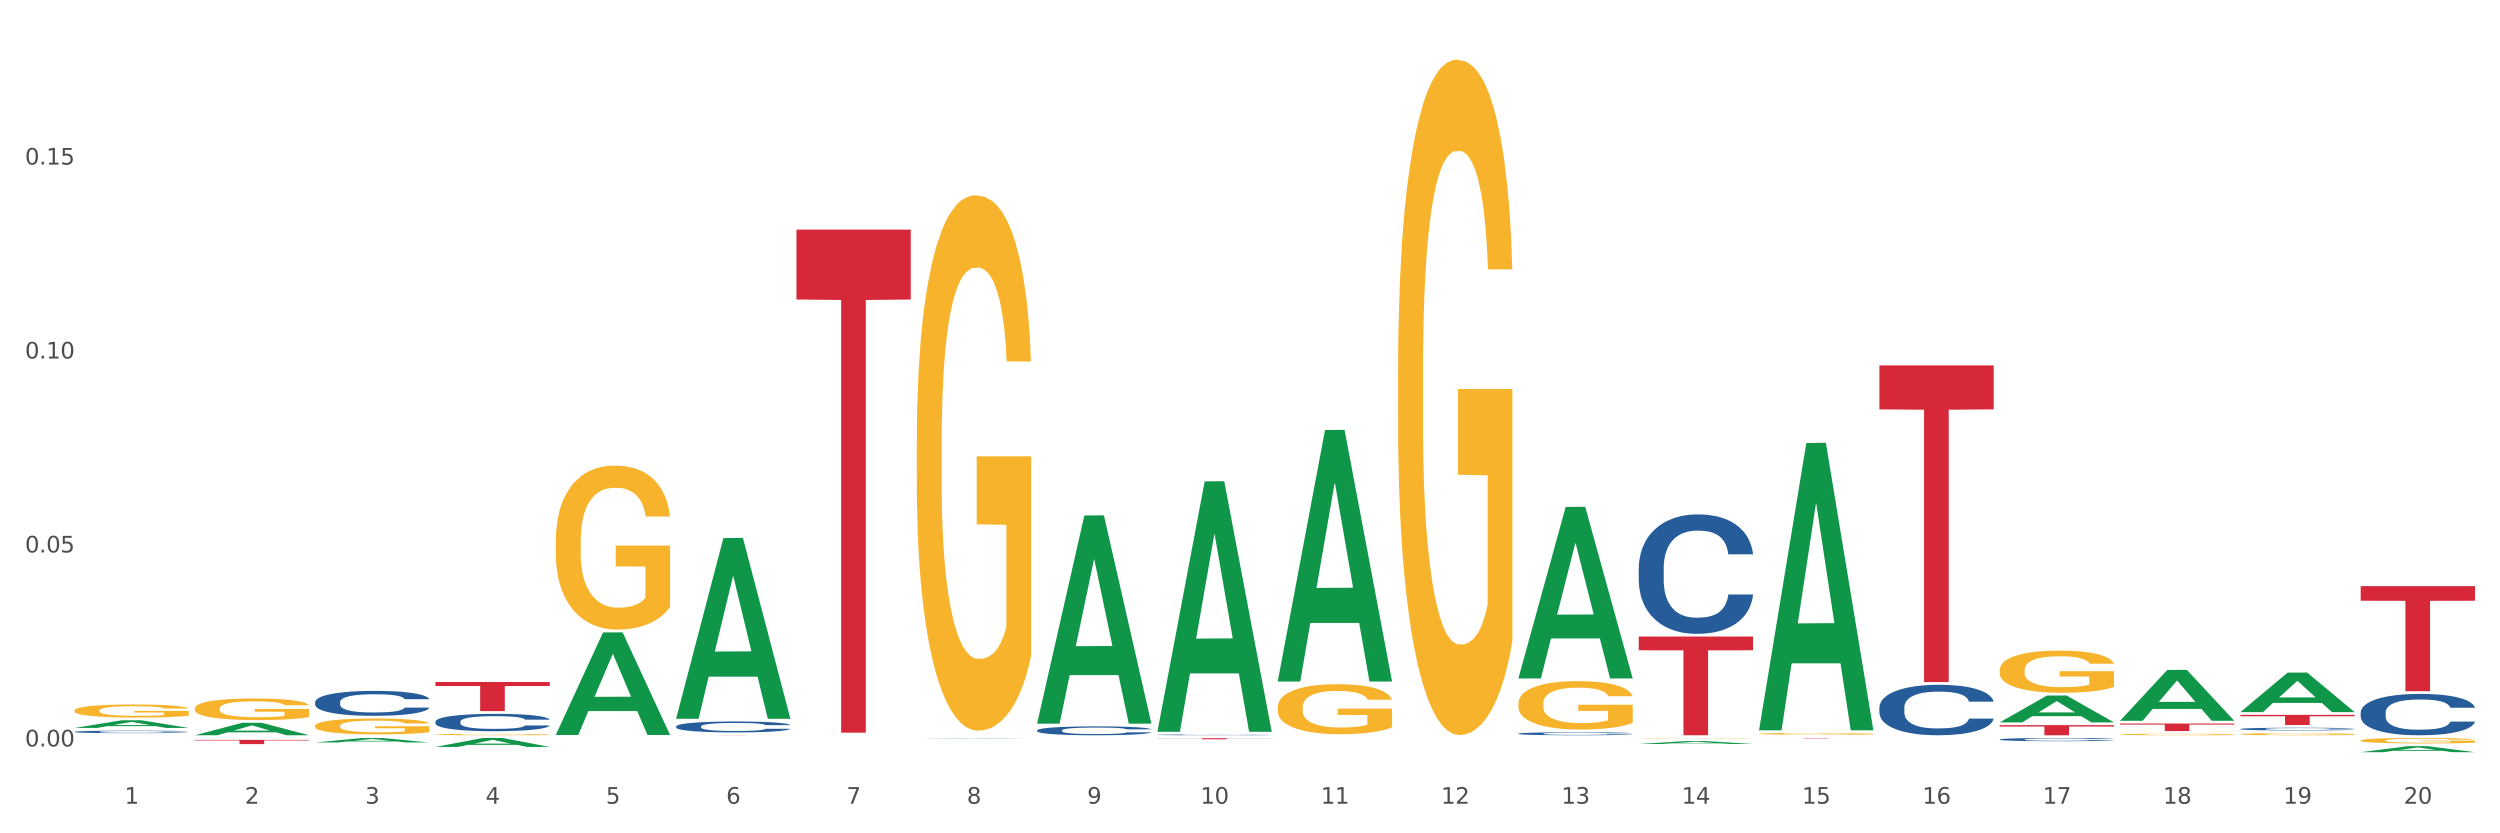 <?xml version="1.0" encoding="utf-8" standalone="no"?>
<!DOCTYPE svg PUBLIC "-//W3C//DTD SVG 1.1//EN"
  "http://www.w3.org/Graphics/SVG/1.1/DTD/svg11.dtd">
<svg xmlns:xlink="http://www.w3.org/1999/xlink" width="1080pt" height="360pt" viewBox="0 0 1080 360" xmlns="http://www.w3.org/2000/svg" version="1.1">
 <rect x="0" y="0" width="1080" height="360" fill="#333333" stroke="none"/>
 <defs>
  <style type="text/css">*{stroke-linejoin: round; stroke-linecap: butt}</style>
 </defs>
 <g id="figure_1">
  <g id="patch_1">
   <path d="M 0 360 
L 1080 360 
L 1080 0 
L 0 0 
z
" style="fill: #ffffff; stroke: #ffffff; stroke-linejoin: miter"/>
  </g>
  <g id="axes_1">
   <g id="matplotlib.axis_1">
    <g id="xtick_1">
     <g id="text_1">
      <!-- 1 -->
      <g style="fill: #4d4d4d" transform="translate(53.812 347.204) scale(0.096 -0.096)">
       <defs>
        <path id="DejaVuSans-31" d="M 794 531 
L 1825 531 
L 1825 4091 
L 703 3866 
L 703 4441 
L 1819 4666 
L 2450 4666 
L 2450 531 
L 3481 531 
L 3481 0 
L 794 0 
L 794 531 
z
" transform="scale(0.016)"/>
       </defs>
       <use xlink:href="#DejaVuSans-31"/>
      </g>
     </g>
    </g>
    <g id="xtick_2">
     <g id="text_2">
      <!-- 2 -->
      <g style="fill: #4d4d4d" transform="translate(105.793 347.204) scale(0.096 -0.096)">
       <defs>
        <path id="DejaVuSans-32" d="M 1228 531 
L 3431 531 
L 3431 0 
L 469 0 
L 469 531 
Q 828 903 1448 1529 
Q 2069 2156 2228 2338 
Q 2531 2678 2651 2914 
Q 2772 3150 2772 3378 
Q 2772 3750 2511 3984 
Q 2250 4219 1831 4219 
Q 1534 4219 1204 4116 
Q 875 4013 500 3803 
L 500 4441 
Q 881 4594 1212 4672 
Q 1544 4750 1819 4750 
Q 2544 4750 2975 4387 
Q 3406 4025 3406 3419 
Q 3406 3131 3298 2873 
Q 3191 2616 2906 2266 
Q 2828 2175 2409 1742 
Q 1991 1309 1228 531 
z
" transform="scale(0.016)"/>
       </defs>
       <use xlink:href="#DejaVuSans-32"/>
      </g>
     </g>
    </g>
    <g id="xtick_3">
     <g id="text_3">
      <!-- 3 -->
      <g style="fill: #4d4d4d" transform="translate(157.774 347.204) scale(0.096 -0.096)">
       <defs>
        <path id="DejaVuSans-33" d="M 2597 2516 
Q 3050 2419 3304 2112 
Q 3559 1806 3559 1356 
Q 3559 666 3084 287 
Q 2609 -91 1734 -91 
Q 1441 -91 1130 -33 
Q 819 25 488 141 
L 488 750 
Q 750 597 1062 519 
Q 1375 441 1716 441 
Q 2309 441 2620 675 
Q 2931 909 2931 1356 
Q 2931 1769 2642 2001 
Q 2353 2234 1838 2234 
L 1294 2234 
L 1294 2753 
L 1863 2753 
Q 2328 2753 2575 2939 
Q 2822 3125 2822 3475 
Q 2822 3834 2567 4026 
Q 2313 4219 1838 4219 
Q 1578 4219 1281 4162 
Q 984 4106 628 3988 
L 628 4550 
Q 988 4650 1302 4700 
Q 1616 4750 1894 4750 
Q 2613 4750 3031 4423 
Q 3450 4097 3450 3541 
Q 3450 3153 3228 2886 
Q 3006 2619 2597 2516 
z
" transform="scale(0.016)"/>
       </defs>
       <use xlink:href="#DejaVuSans-33"/>
      </g>
     </g>
    </g>
    <g id="xtick_4">
     <g id="text_4">
      <!-- 4 -->
      <g style="fill: #4d4d4d" transform="translate(209.756 347.204) scale(0.096 -0.096)">
       <defs>
        <path id="DejaVuSans-34" d="M 2419 4116 
L 825 1625 
L 2419 1625 
L 2419 4116 
z
M 2253 4666 
L 3047 4666 
L 3047 1625 
L 3713 1625 
L 3713 1100 
L 3047 1100 
L 3047 0 
L 2419 0 
L 2419 1100 
L 313 1100 
L 313 1709 
L 2253 4666 
z
" transform="scale(0.016)"/>
       </defs>
       <use xlink:href="#DejaVuSans-34"/>
      </g>
     </g>
    </g>
    <g id="xtick_5">
     <g id="text_5">
      <!-- 5 -->
      <g style="fill: #4d4d4d" transform="translate(261.737 347.204) scale(0.096 -0.096)">
       <defs>
        <path id="DejaVuSans-35" d="M 691 4666 
L 3169 4666 
L 3169 4134 
L 1269 4134 
L 1269 2991 
Q 1406 3038 1543 3061 
Q 1681 3084 1819 3084 
Q 2600 3084 3056 2656 
Q 3513 2228 3513 1497 
Q 3513 744 3044 326 
Q 2575 -91 1722 -91 
Q 1428 -91 1123 -41 
Q 819 9 494 109 
L 494 744 
Q 775 591 1075 516 
Q 1375 441 1709 441 
Q 2250 441 2565 725 
Q 2881 1009 2881 1497 
Q 2881 1984 2565 2268 
Q 2250 2553 1709 2553 
Q 1456 2553 1204 2497 
Q 953 2441 691 2322 
L 691 4666 
z
" transform="scale(0.016)"/>
       </defs>
       <use xlink:href="#DejaVuSans-35"/>
      </g>
     </g>
    </g>
    <g id="xtick_6">
     <g id="text_6">
      <!-- 6 -->
      <g style="fill: #4d4d4d" transform="translate(313.718 347.204) scale(0.096 -0.096)">
       <defs>
        <path id="DejaVuSans-36" d="M 2113 2584 
Q 1688 2584 1439 2293 
Q 1191 2003 1191 1497 
Q 1191 994 1439 701 
Q 1688 409 2113 409 
Q 2538 409 2786 701 
Q 3034 994 3034 1497 
Q 3034 2003 2786 2293 
Q 2538 2584 2113 2584 
z
M 3366 4563 
L 3366 3988 
Q 3128 4100 2886 4159 
Q 2644 4219 2406 4219 
Q 1781 4219 1451 3797 
Q 1122 3375 1075 2522 
Q 1259 2794 1537 2939 
Q 1816 3084 2150 3084 
Q 2853 3084 3261 2657 
Q 3669 2231 3669 1497 
Q 3669 778 3244 343 
Q 2819 -91 2113 -91 
Q 1303 -91 875 529 
Q 447 1150 447 2328 
Q 447 3434 972 4092 
Q 1497 4750 2381 4750 
Q 2619 4750 2861 4703 
Q 3103 4656 3366 4563 
z
" transform="scale(0.016)"/>
       </defs>
       <use xlink:href="#DejaVuSans-36"/>
      </g>
     </g>
    </g>
    <g id="xtick_7">
     <g id="text_7">
      <!-- 7 -->
      <g style="fill: #4d4d4d" transform="translate(365.699 347.204) scale(0.096 -0.096)">
       <defs>
        <path id="DejaVuSans-37" d="M 525 4666 
L 3525 4666 
L 3525 4397 
L 1831 0 
L 1172 0 
L 2766 4134 
L 525 4134 
L 525 4666 
z
" transform="scale(0.016)"/>
       </defs>
       <use xlink:href="#DejaVuSans-37"/>
      </g>
     </g>
    </g>
    <g id="xtick_8">
     <g id="text_8">
      <!-- 8 -->
      <g style="fill: #4d4d4d" transform="translate(417.68 347.204) scale(0.096 -0.096)">
       <defs>
        <path id="DejaVuSans-38" d="M 2034 2216 
Q 1584 2216 1326 1975 
Q 1069 1734 1069 1313 
Q 1069 891 1326 650 
Q 1584 409 2034 409 
Q 2484 409 2743 651 
Q 3003 894 3003 1313 
Q 3003 1734 2745 1975 
Q 2488 2216 2034 2216 
z
M 1403 2484 
Q 997 2584 770 2862 
Q 544 3141 544 3541 
Q 544 4100 942 4425 
Q 1341 4750 2034 4750 
Q 2731 4750 3128 4425 
Q 3525 4100 3525 3541 
Q 3525 3141 3298 2862 
Q 3072 2584 2669 2484 
Q 3125 2378 3379 2068 
Q 3634 1759 3634 1313 
Q 3634 634 3220 271 
Q 2806 -91 2034 -91 
Q 1263 -91 848 271 
Q 434 634 434 1313 
Q 434 1759 690 2068 
Q 947 2378 1403 2484 
z
M 1172 3481 
Q 1172 3119 1398 2916 
Q 1625 2713 2034 2713 
Q 2441 2713 2670 2916 
Q 2900 3119 2900 3481 
Q 2900 3844 2670 4047 
Q 2441 4250 2034 4250 
Q 1625 4250 1398 4047 
Q 1172 3844 1172 3481 
z
" transform="scale(0.016)"/>
       </defs>
       <use xlink:href="#DejaVuSans-38"/>
      </g>
     </g>
    </g>
    <g id="xtick_9">
     <g id="text_9">
      <!-- 9 -->
      <g style="fill: #4d4d4d" transform="translate(469.662 347.204) scale(0.096 -0.096)">
       <defs>
        <path id="DejaVuSans-39" d="M 703 97 
L 703 672 
Q 941 559 1184 500 
Q 1428 441 1663 441 
Q 2288 441 2617 861 
Q 2947 1281 2994 2138 
Q 2813 1869 2534 1725 
Q 2256 1581 1919 1581 
Q 1219 1581 811 2004 
Q 403 2428 403 3163 
Q 403 3881 828 4315 
Q 1253 4750 1959 4750 
Q 2769 4750 3195 4129 
Q 3622 3509 3622 2328 
Q 3622 1225 3098 567 
Q 2575 -91 1691 -91 
Q 1453 -91 1209 -44 
Q 966 3 703 97 
z
M 1959 2075 
Q 2384 2075 2632 2365 
Q 2881 2656 2881 3163 
Q 2881 3666 2632 3958 
Q 2384 4250 1959 4250 
Q 1534 4250 1286 3958 
Q 1038 3666 1038 3163 
Q 1038 2656 1286 2365 
Q 1534 2075 1959 2075 
z
" transform="scale(0.016)"/>
       </defs>
       <use xlink:href="#DejaVuSans-39"/>
      </g>
     </g>
    </g>
    <g id="xtick_10">
     <g id="text_10">
      <!-- 10 -->
      <g style="fill: #4d4d4d" transform="translate(518.589 347.204) scale(0.096 -0.096)">
       <defs>
        <path id="DejaVuSans-30" d="M 2034 4250 
Q 1547 4250 1301 3770 
Q 1056 3291 1056 2328 
Q 1056 1369 1301 889 
Q 1547 409 2034 409 
Q 2525 409 2770 889 
Q 3016 1369 3016 2328 
Q 3016 3291 2770 3770 
Q 2525 4250 2034 4250 
z
M 2034 4750 
Q 2819 4750 3233 4129 
Q 3647 3509 3647 2328 
Q 3647 1150 3233 529 
Q 2819 -91 2034 -91 
Q 1250 -91 836 529 
Q 422 1150 422 2328 
Q 422 3509 836 4129 
Q 1250 4750 2034 4750 
z
" transform="scale(0.016)"/>
       </defs>
       <use xlink:href="#DejaVuSans-31"/>
       <use xlink:href="#DejaVuSans-30" transform="translate(63.623 0)"/>
      </g>
     </g>
    </g>
    <g id="xtick_11">
     <g id="text_11">
      <!-- 11 -->
      <g style="fill: #4d4d4d" transform="translate(570.57 347.204) scale(0.096 -0.096)">
       <use xlink:href="#DejaVuSans-31"/>
       <use xlink:href="#DejaVuSans-31" transform="translate(63.623 0)"/>
      </g>
     </g>
    </g>
    <g id="xtick_12">
     <g id="text_12">
      <!-- 12 -->
      <g style="fill: #4d4d4d" transform="translate(622.551 347.204) scale(0.096 -0.096)">
       <use xlink:href="#DejaVuSans-31"/>
       <use xlink:href="#DejaVuSans-32" transform="translate(63.623 0)"/>
      </g>
     </g>
    </g>
    <g id="xtick_13">
     <g id="text_13">
      <!-- 13 -->
      <g style="fill: #4d4d4d" transform="translate(674.533 347.204) scale(0.096 -0.096)">
       <use xlink:href="#DejaVuSans-31"/>
       <use xlink:href="#DejaVuSans-33" transform="translate(63.623 0)"/>
      </g>
     </g>
    </g>
    <g id="xtick_14">
     <g id="text_14">
      <!-- 14 -->
      <g style="fill: #4d4d4d" transform="translate(726.514 347.204) scale(0.096 -0.096)">
       <use xlink:href="#DejaVuSans-31"/>
       <use xlink:href="#DejaVuSans-34" transform="translate(63.623 0)"/>
      </g>
     </g>
    </g>
    <g id="xtick_15">
     <g id="text_15">
      <!-- 15 -->
      <g style="fill: #4d4d4d" transform="translate(778.495 347.204) scale(0.096 -0.096)">
       <use xlink:href="#DejaVuSans-31"/>
       <use xlink:href="#DejaVuSans-35" transform="translate(63.623 0)"/>
      </g>
     </g>
    </g>
    <g id="xtick_16">
     <g id="text_16">
      <!-- 16 -->
      <g style="fill: #4d4d4d" transform="translate(830.476 347.204) scale(0.096 -0.096)">
       <use xlink:href="#DejaVuSans-31"/>
       <use xlink:href="#DejaVuSans-36" transform="translate(63.623 0)"/>
      </g>
     </g>
    </g>
    <g id="xtick_17">
     <g id="text_17">
      <!-- 17 -->
      <g style="fill: #4d4d4d" transform="translate(882.457 347.204) scale(0.096 -0.096)">
       <use xlink:href="#DejaVuSans-31"/>
       <use xlink:href="#DejaVuSans-37" transform="translate(63.623 0)"/>
      </g>
     </g>
    </g>
    <g id="xtick_18">
     <g id="text_18">
      <!-- 18 -->
      <g style="fill: #4d4d4d" transform="translate(934.439 347.204) scale(0.096 -0.096)">
       <use xlink:href="#DejaVuSans-31"/>
       <use xlink:href="#DejaVuSans-38" transform="translate(63.623 0)"/>
      </g>
     </g>
    </g>
    <g id="xtick_19">
     <g id="text_19">
      <!-- 19 -->
      <g style="fill: #4d4d4d" transform="translate(986.42 347.204) scale(0.096 -0.096)">
       <use xlink:href="#DejaVuSans-31"/>
       <use xlink:href="#DejaVuSans-39" transform="translate(63.623 0)"/>
      </g>
     </g>
    </g>
    <g id="xtick_20">
     <g id="text_20">
      <!-- 20 -->
      <g style="fill: #4d4d4d" transform="translate(1038.401 347.204) scale(0.096 -0.096)">
       <use xlink:href="#DejaVuSans-32"/>
       <use xlink:href="#DejaVuSans-30" transform="translate(63.623 0)"/>
      </g>
     </g>
    </g>
    <g id="xtick_21"/>
    <g id="xtick_22"/>
    <g id="xtick_23"/>
    <g id="xtick_24"/>
    <g id="xtick_25"/>
    <g id="xtick_26"/>
    <g id="xtick_27"/>
    <g id="xtick_28"/>
    <g id="xtick_29"/>
    <g id="xtick_30"/>
    <g id="xtick_31"/>
    <g id="xtick_32"/>
    <g id="xtick_33"/>
    <g id="xtick_34"/>
    <g id="xtick_35"/>
    <g id="xtick_36"/>
    <g id="xtick_37"/>
    <g id="xtick_38"/>
    <g id="xtick_39"/>
   </g>
   <g id="matplotlib.axis_2">
    <g id="ytick_1">
     <g id="text_21">
      <!-- 0.00 -->
      <g style="fill: #4d4d4d" transform="translate(10.8 322.453) scale(0.096 -0.096)">
       <defs>
        <path id="DejaVuSans-2e" d="M 684 794 
L 1344 794 
L 1344 0 
L 684 0 
L 684 794 
z
" transform="scale(0.016)"/>
       </defs>
       <use xlink:href="#DejaVuSans-30"/>
       <use xlink:href="#DejaVuSans-2e" transform="translate(63.623 0)"/>
       <use xlink:href="#DejaVuSans-30" transform="translate(95.41 0)"/>
       <use xlink:href="#DejaVuSans-30" transform="translate(159.033 0)"/>
      </g>
     </g>
    </g>
    <g id="ytick_2">
     <g id="text_22">
      <!-- 0.05 -->
      <g style="fill: #4d4d4d" transform="translate(10.8 238.667) scale(0.096 -0.096)">
       <use xlink:href="#DejaVuSans-30"/>
       <use xlink:href="#DejaVuSans-2e" transform="translate(63.623 0)"/>
       <use xlink:href="#DejaVuSans-30" transform="translate(95.41 0)"/>
       <use xlink:href="#DejaVuSans-35" transform="translate(159.033 0)"/>
      </g>
     </g>
    </g>
    <g id="ytick_3">
     <g id="text_23">
      <!-- 0.10 -->
      <g style="fill: #4d4d4d" transform="translate(10.8 154.881) scale(0.096 -0.096)">
       <use xlink:href="#DejaVuSans-30"/>
       <use xlink:href="#DejaVuSans-2e" transform="translate(63.623 0)"/>
       <use xlink:href="#DejaVuSans-31" transform="translate(95.41 0)"/>
       <use xlink:href="#DejaVuSans-30" transform="translate(159.033 0)"/>
      </g>
     </g>
    </g>
    <g id="ytick_4">
     <g id="text_24">
      <!-- 0.15 -->
      <g style="fill: #4d4d4d" transform="translate(10.8 71.094) scale(0.096 -0.096)">
       <use xlink:href="#DejaVuSans-30"/>
       <use xlink:href="#DejaVuSans-2e" transform="translate(63.623 0)"/>
       <use xlink:href="#DejaVuSans-31" transform="translate(95.41 0)"/>
       <use xlink:href="#DejaVuSans-35" transform="translate(159.033 0)"/>
      </g>
     </g>
    </g>
    <g id="ytick_5"/>
    <g id="ytick_6"/>
    <g id="ytick_7"/>
    <g id="ytick_8"/>
   </g>
   <g id="PolyCollection_1">
    <path d="M 292.081 313.804 
L 292.139 313.8 
L 292.139 313.679 
L 292.315 313.515 
L 292.957 313.213 
L 293.774 312.985 
L 295.175 312.717 
L 295.934 312.605 
L 296.926 312.48 
L 298.969 312.278 
L 301.304 312.105 
L 302.938 312.01 
L 304.164 311.95 
L 306.907 311.842 
L 308.483 311.795 
L 310.118 311.756 
L 311.519 311.73 
L 313.854 311.7 
L 315.721 311.687 
L 317.881 311.683 
L 319.691 311.687 
L 322.084 311.704 
L 325.586 311.756 
L 326.929 311.786 
L 328.738 311.838 
L 330.606 311.907 
L 332.124 311.976 
L 333.875 312.075 
L 335.684 312.204 
L 337.436 312.368 
L 338.661 312.519 
L 339.654 312.679 
L 340.529 312.873 
L 341.171 313.084 
L 341.463 313.261 
L 330.781 313.261 
L 330.489 313.101 
L 329.906 312.929 
L 329.322 312.812 
L 328.68 312.717 
L 327.688 312.61 
L 326.812 312.541 
L 325.353 312.459 
L 324.01 312.407 
L 322.901 312.377 
L 321.559 312.351 
L 318.698 312.325 
L 316.655 312.325 
L 315.371 312.334 
L 313.795 312.355 
L 312.453 312.385 
L 310.877 312.437 
L 309.651 312.493 
L 308.425 312.566 
L 307.725 312.618 
L 306.674 312.713 
L 305.973 312.791 
L 305.039 312.924 
L 304.514 313.019 
L 303.58 313.265 
L 303.172 313.446 
L 302.996 313.571 
L 302.88 313.709 
L 302.88 314.382 
L 303.23 314.684 
L 303.522 314.813 
L 303.989 314.96 
L 304.864 315.149 
L 306.149 315.335 
L 307.491 315.468 
L 308.6 315.55 
L 309.651 315.611 
L 310.701 315.658 
L 311.986 315.701 
L 313.036 315.727 
L 314.612 315.753 
L 316.48 315.766 
L 317.94 315.766 
L 320.916 315.744 
L 322.259 315.723 
L 323.543 315.693 
L 324.944 315.645 
L 326.053 315.594 
L 326.695 315.555 
L 327.746 315.473 
L 328.563 315.387 
L 329.264 315.287 
L 329.731 315.201 
L 330.256 315.072 
L 330.664 314.925 
L 330.781 314.848 
L 341.463 314.848 
L 341.23 315.003 
L 340.821 315.154 
L 340.004 315.356 
L 339.362 315.473 
L 338.369 315.615 
L 337.319 315.736 
L 335.86 315.87 
L 334.517 315.969 
L 333.116 316.055 
L 331.598 316.133 
L 328.855 316.24 
L 327.863 316.271 
L 325.761 316.322 
L 324.127 316.352 
L 321.734 316.383 
L 319.282 316.4 
L 316.714 316.404 
L 314.437 316.396 
L 311.927 316.37 
L 310.351 316.344 
L 308.6 316.305 
L 306.557 316.245 
L 304.631 316.171 
L 302.821 316.085 
L 301.129 315.986 
L 299.553 315.874 
L 297.51 315.688 
L 295.992 315.507 
L 294.883 315.339 
L 294.124 315.197 
L 293.365 315.016 
L 292.957 314.891 
L 292.315 314.589 
L 292.081 314.309 
L 292.081 313.804 
z
" clip-path="url(#p244dc96a06)" style="fill: #255c99"/>
    <path d="M 655.949 316.922 
L 656.008 316.92 
L 656.008 316.887 
L 656.183 316.843 
L 656.825 316.76 
L 657.642 316.697 
L 659.043 316.624 
L 659.802 316.594 
L 660.794 316.559 
L 662.837 316.504 
L 665.172 316.457 
L 666.807 316.431 
L 668.032 316.414 
L 670.776 316.385 
L 672.352 316.372 
L 673.986 316.361 
L 675.387 316.354 
L 677.722 316.346 
L 679.59 316.342 
L 681.75 316.341 
L 683.559 316.342 
L 685.952 316.347 
L 689.455 316.361 
L 690.797 316.369 
L 692.607 316.384 
L 694.475 316.402 
L 695.992 316.421 
L 697.743 316.448 
L 699.553 316.484 
L 701.304 316.529 
L 702.53 316.57 
L 703.522 316.614 
L 704.398 316.667 
L 705.04 316.725 
L 705.332 316.773 
L 694.65 316.773 
L 694.358 316.729 
L 693.774 316.682 
L 693.19 316.65 
L 692.548 316.624 
L 691.556 316.595 
L 690.68 316.576 
L 689.221 316.553 
L 687.879 316.539 
L 686.769 316.531 
L 685.427 316.524 
L 682.567 316.517 
L 680.524 316.517 
L 679.24 316.519 
L 677.664 316.525 
L 676.321 316.533 
L 674.745 316.548 
L 673.519 316.563 
L 672.293 316.583 
L 671.593 316.597 
L 670.542 316.623 
L 669.842 316.644 
L 668.908 316.681 
L 668.383 316.707 
L 667.449 316.774 
L 667.04 316.824 
L 666.865 316.858 
L 666.748 316.896 
L 666.748 317.08 
L 667.098 317.162 
L 667.39 317.198 
L 667.857 317.238 
L 668.733 317.29 
L 670.017 317.34 
L 671.359 317.377 
L 672.469 317.399 
L 673.519 317.416 
L 674.57 317.429 
L 675.854 317.441 
L 676.905 317.448 
L 678.481 317.455 
L 680.349 317.458 
L 681.808 317.458 
L 684.785 317.453 
L 686.127 317.447 
L 687.412 317.438 
L 688.812 317.425 
L 689.922 317.411 
L 690.564 317.401 
L 691.614 317.378 
L 692.432 317.355 
L 693.132 317.327 
L 693.599 317.304 
L 694.124 317.268 
L 694.533 317.228 
L 694.65 317.207 
L 705.332 317.207 
L 705.098 317.25 
L 704.689 317.291 
L 703.872 317.346 
L 703.23 317.378 
L 702.238 317.417 
L 701.187 317.45 
L 699.728 317.487 
L 698.385 317.514 
L 696.984 317.538 
L 695.467 317.559 
L 692.723 317.588 
L 691.731 317.597 
L 689.63 317.611 
L 687.995 317.619 
L 685.602 317.627 
L 683.15 317.632 
L 680.582 317.633 
L 678.306 317.631 
L 675.796 317.624 
L 674.22 317.617 
L 672.469 317.606 
L 670.426 317.589 
L 668.499 317.569 
L 666.69 317.546 
L 664.997 317.519 
L 663.421 317.488 
L 661.378 317.437 
L 659.86 317.388 
L 658.751 317.342 
L 657.992 317.303 
L 657.234 317.253 
L 656.825 317.219 
L 656.183 317.136 
L 655.949 317.06 
L 655.949 316.922 
z
" clip-path="url(#p244dc96a06)" style="fill: #255c99"/>
    <path d="M 448.025 315.52 
L 448.083 315.517 
L 448.083 315.419 
L 448.258 315.286 
L 448.9 315.04 
L 449.717 314.855 
L 451.118 314.637 
L 451.877 314.546 
L 452.869 314.445 
L 454.912 314.28 
L 457.247 314.14 
L 458.882 314.063 
L 460.107 314.014 
L 462.851 313.926 
L 464.427 313.888 
L 466.061 313.856 
L 467.462 313.835 
L 469.797 313.81 
L 471.665 313.8 
L 473.825 313.796 
L 475.634 313.8 
L 478.027 313.814 
L 481.53 313.856 
L 482.872 313.881 
L 484.682 313.923 
L 486.55 313.979 
L 488.067 314.035 
L 489.818 314.115 
L 491.628 314.22 
L 493.379 314.354 
L 494.605 314.476 
L 495.597 314.606 
L 496.473 314.763 
L 497.115 314.935 
L 497.407 315.079 
L 486.725 315.079 
L 486.433 314.949 
L 485.849 314.809 
L 485.266 314.714 
L 484.623 314.637 
L 483.631 314.55 
L 482.756 314.494 
L 481.296 314.427 
L 479.954 314.385 
L 478.845 314.361 
L 477.502 314.34 
L 474.642 314.319 
L 472.599 314.319 
L 471.315 314.326 
L 469.739 314.343 
L 468.396 314.368 
L 466.82 314.41 
L 465.594 314.455 
L 464.369 314.515 
L 463.668 314.557 
L 462.617 314.634 
L 461.917 314.697 
L 460.983 314.806 
L 460.458 314.883 
L 459.524 315.082 
L 459.115 315.229 
L 458.94 315.331 
L 458.823 315.443 
L 458.823 315.99 
L 459.174 316.235 
L 459.465 316.34 
L 459.932 316.459 
L 460.808 316.613 
L 462.092 316.764 
L 463.435 316.873 
L 464.544 316.939 
L 465.594 316.988 
L 466.645 317.027 
L 467.929 317.062 
L 468.98 317.083 
L 470.556 317.104 
L 472.424 317.115 
L 473.883 317.115 
L 476.86 317.097 
L 478.203 317.079 
L 479.487 317.055 
L 480.888 317.016 
L 481.997 316.974 
L 482.639 316.943 
L 483.69 316.876 
L 484.507 316.806 
L 485.207 316.726 
L 485.674 316.656 
L 486.199 316.55 
L 486.608 316.431 
L 486.725 316.368 
L 497.407 316.368 
L 497.173 316.494 
L 496.765 316.617 
L 495.947 316.782 
L 495.305 316.876 
L 494.313 316.992 
L 493.262 317.09 
L 491.803 317.199 
L 490.461 317.279 
L 489.06 317.349 
L 487.542 317.412 
L 484.799 317.5 
L 483.806 317.524 
L 481.705 317.567 
L 480.07 317.591 
L 477.677 317.616 
L 475.226 317.63 
L 472.657 317.633 
L 470.381 317.626 
L 467.871 317.605 
L 466.295 317.584 
L 464.544 317.552 
L 462.501 317.503 
L 460.574 317.444 
L 458.765 317.374 
L 457.072 317.293 
L 455.496 317.202 
L 453.453 317.051 
L 451.936 316.904 
L 450.826 316.768 
L 450.068 316.652 
L 449.309 316.505 
L 448.9 316.403 
L 448.258 316.158 
L 448.025 315.93 
L 448.025 315.52 
z
" clip-path="url(#p244dc96a06)" style="fill: #255c99"/>
    <path d="M 500.006 317.45 
L 500.064 317.45 
L 500.064 317.442 
L 500.239 317.43 
L 500.881 317.409 
L 501.699 317.393 
L 503.1 317.374 
L 503.858 317.366 
L 504.851 317.357 
L 506.894 317.343 
L 509.228 317.331 
L 510.863 317.324 
L 512.089 317.32 
L 514.832 317.313 
L 516.408 317.309 
L 518.043 317.307 
L 519.443 317.305 
L 521.778 317.303 
L 523.646 317.302 
L 525.806 317.301 
L 527.615 317.302 
L 530.009 317.303 
L 533.511 317.307 
L 534.854 317.309 
L 536.663 317.312 
L 538.531 317.317 
L 540.049 317.322 
L 541.8 317.329 
L 543.609 317.338 
L 545.36 317.35 
L 546.586 317.36 
L 547.578 317.371 
L 548.454 317.385 
L 549.096 317.4 
L 549.388 317.412 
L 538.706 317.412 
L 538.414 317.401 
L 537.83 317.389 
L 537.247 317.381 
L 536.605 317.374 
L 535.612 317.367 
L 534.737 317.362 
L 533.277 317.356 
L 531.935 317.352 
L 530.826 317.35 
L 529.483 317.348 
L 526.623 317.347 
L 524.58 317.347 
L 523.296 317.347 
L 521.72 317.349 
L 520.377 317.351 
L 518.801 317.354 
L 517.576 317.358 
L 516.35 317.363 
L 515.649 317.367 
L 514.599 317.374 
L 513.898 317.379 
L 512.964 317.389 
L 512.439 317.395 
L 511.505 317.413 
L 511.096 317.425 
L 510.921 317.434 
L 510.805 317.444 
L 510.805 317.491 
L 511.155 317.512 
L 511.447 317.521 
L 511.914 317.532 
L 512.789 317.545 
L 514.073 317.558 
L 515.416 317.567 
L 516.525 317.573 
L 517.576 317.577 
L 518.626 317.581 
L 519.91 317.584 
L 520.961 317.586 
L 522.537 317.587 
L 524.405 317.588 
L 525.864 317.588 
L 528.841 317.587 
L 530.184 317.585 
L 531.468 317.583 
L 532.869 317.58 
L 533.978 317.576 
L 534.62 317.573 
L 535.671 317.568 
L 536.488 317.562 
L 537.188 317.555 
L 537.655 317.549 
L 538.181 317.539 
L 538.589 317.529 
L 538.706 317.524 
L 549.388 317.524 
L 549.154 317.535 
L 548.746 317.545 
L 547.929 317.559 
L 547.287 317.568 
L 546.294 317.578 
L 545.244 317.586 
L 543.784 317.596 
L 542.442 317.602 
L 541.041 317.609 
L 539.523 317.614 
L 536.78 317.622 
L 535.787 317.624 
L 533.686 317.627 
L 532.052 317.629 
L 529.658 317.632 
L 527.207 317.633 
L 524.639 317.633 
L 522.362 317.632 
L 519.852 317.631 
L 518.276 317.629 
L 516.525 317.626 
L 514.482 317.622 
L 512.556 317.617 
L 510.746 317.611 
L 509.053 317.604 
L 507.477 317.596 
L 505.434 317.583 
L 503.917 317.57 
L 502.808 317.558 
L 502.049 317.548 
L 501.29 317.536 
L 500.881 317.527 
L 500.239 317.506 
L 500.006 317.486 
L 500.006 317.45 
z
" clip-path="url(#p244dc96a06)" style="fill: #255c99"/>
    <path d="M 136.137 303.305 
L 136.196 303.295 
L 136.196 303.019 
L 136.371 302.646 
L 137.013 301.957 
L 137.83 301.436 
L 139.231 300.827 
L 139.99 300.571 
L 140.982 300.286 
L 143.025 299.824 
L 145.36 299.431 
L 146.994 299.214 
L 148.22 299.077 
L 150.964 298.831 
L 152.54 298.723 
L 154.174 298.634 
L 155.575 298.575 
L 157.91 298.506 
L 159.778 298.477 
L 161.938 298.467 
L 163.747 298.477 
L 166.14 298.516 
L 169.643 298.634 
L 170.985 298.703 
L 172.795 298.821 
L 174.662 298.978 
L 176.18 299.136 
L 177.931 299.362 
L 179.741 299.657 
L 181.492 300.03 
L 182.718 300.374 
L 183.71 300.738 
L 184.586 301.181 
L 185.228 301.662 
L 185.52 302.066 
L 174.838 302.066 
L 174.546 301.702 
L 173.962 301.309 
L 173.378 301.043 
L 172.736 300.827 
L 171.744 300.581 
L 170.868 300.424 
L 169.409 300.237 
L 168.067 300.119 
L 166.957 300.05 
L 165.615 299.991 
L 162.755 299.932 
L 160.712 299.932 
L 159.428 299.952 
L 157.852 300.001 
L 156.509 300.07 
L 154.933 300.188 
L 153.707 300.315 
L 152.481 300.483 
L 151.781 300.601 
L 150.73 300.817 
L 150.03 300.994 
L 149.096 301.299 
L 148.57 301.515 
L 147.637 302.075 
L 147.228 302.488 
L 147.053 302.774 
L 146.936 303.088 
L 146.936 304.622 
L 147.286 305.31 
L 147.578 305.605 
L 148.045 305.94 
L 148.921 306.372 
L 150.205 306.795 
L 151.547 307.1 
L 152.656 307.287 
L 153.707 307.424 
L 154.758 307.533 
L 156.042 307.631 
L 157.093 307.69 
L 158.669 307.749 
L 160.537 307.778 
L 161.996 307.778 
L 164.973 307.729 
L 166.315 307.68 
L 167.6 307.611 
L 169 307.503 
L 170.11 307.385 
L 170.752 307.297 
L 171.802 307.11 
L 172.619 306.913 
L 173.32 306.687 
L 173.787 306.49 
L 174.312 306.195 
L 174.721 305.861 
L 174.838 305.684 
L 185.52 305.684 
L 185.286 306.038 
L 184.877 306.382 
L 184.06 306.844 
L 183.418 307.11 
L 182.426 307.434 
L 181.375 307.71 
L 179.916 308.014 
L 178.573 308.24 
L 177.172 308.437 
L 175.655 308.614 
L 172.911 308.86 
L 171.919 308.929 
L 169.818 309.047 
L 168.183 309.116 
L 165.79 309.184 
L 163.338 309.224 
L 160.77 309.234 
L 158.494 309.214 
L 155.984 309.155 
L 154.408 309.096 
L 152.656 309.007 
L 150.613 308.87 
L 148.687 308.703 
L 146.878 308.506 
L 145.185 308.28 
L 143.609 308.024 
L 141.566 307.601 
L 140.048 307.188 
L 138.939 306.805 
L 138.18 306.48 
L 137.422 306.067 
L 137.013 305.782 
L 136.371 305.094 
L 136.137 304.455 
L 136.137 303.305 
z
" clip-path="url(#p244dc96a06)" style="fill: #255c99"/>
    <path d="M 188.119 311.749 
L 188.177 311.742 
L 188.177 311.55 
L 188.352 311.29 
L 188.994 310.81 
L 189.811 310.447 
L 191.212 310.022 
L 191.971 309.844 
L 192.963 309.645 
L 195.006 309.323 
L 197.341 309.049 
L 198.976 308.898 
L 200.201 308.802 
L 202.945 308.631 
L 204.521 308.555 
L 206.155 308.494 
L 207.556 308.453 
L 209.891 308.405 
L 211.759 308.384 
L 213.919 308.377 
L 215.728 308.384 
L 218.121 308.411 
L 221.624 308.494 
L 222.966 308.542 
L 224.776 308.624 
L 226.644 308.734 
L 228.161 308.843 
L 229.912 309.001 
L 231.722 309.206 
L 233.473 309.467 
L 234.699 309.707 
L 235.691 309.96 
L 236.567 310.269 
L 237.209 310.605 
L 237.501 310.886 
L 226.819 310.886 
L 226.527 310.632 
L 225.943 310.358 
L 225.36 310.173 
L 224.717 310.022 
L 223.725 309.851 
L 222.85 309.741 
L 221.39 309.611 
L 220.048 309.529 
L 218.939 309.481 
L 217.596 309.439 
L 214.736 309.398 
L 212.693 309.398 
L 211.409 309.412 
L 209.833 309.446 
L 208.49 309.494 
L 206.914 309.577 
L 205.688 309.666 
L 204.463 309.782 
L 203.762 309.864 
L 202.711 310.015 
L 202.011 310.139 
L 201.077 310.351 
L 200.552 310.502 
L 199.618 310.892 
L 199.209 311.18 
L 199.034 311.379 
L 198.917 311.598 
L 198.917 312.667 
L 199.268 313.147 
L 199.559 313.353 
L 200.026 313.586 
L 200.902 313.887 
L 202.186 314.182 
L 203.529 314.395 
L 204.638 314.525 
L 205.688 314.621 
L 206.739 314.696 
L 208.023 314.765 
L 209.074 314.806 
L 210.65 314.847 
L 212.518 314.867 
L 213.977 314.867 
L 216.954 314.833 
L 218.297 314.799 
L 219.581 314.751 
L 220.982 314.676 
L 222.091 314.593 
L 222.733 314.532 
L 223.783 314.401 
L 224.601 314.264 
L 225.301 314.107 
L 225.768 313.97 
L 226.293 313.764 
L 226.702 313.531 
L 226.819 313.408 
L 237.501 313.408 
L 237.267 313.654 
L 236.859 313.894 
L 236.041 314.216 
L 235.399 314.401 
L 234.407 314.628 
L 233.356 314.819 
L 231.897 315.032 
L 230.555 315.19 
L 229.154 315.327 
L 227.636 315.45 
L 224.893 315.621 
L 223.9 315.669 
L 221.799 315.752 
L 220.164 315.8 
L 217.771 315.847 
L 215.32 315.875 
L 212.751 315.882 
L 210.475 315.868 
L 207.965 315.827 
L 206.389 315.786 
L 204.638 315.724 
L 202.595 315.628 
L 200.668 315.512 
L 198.859 315.375 
L 197.166 315.217 
L 195.59 315.039 
L 193.547 314.744 
L 192.029 314.456 
L 190.92 314.189 
L 190.162 313.963 
L 189.403 313.675 
L 188.994 313.476 
L 188.352 312.996 
L 188.119 312.551 
L 188.119 311.749 
z
" clip-path="url(#p244dc96a06)" style="fill: #255c99"/>
    <path d="M 32.175 316.13 
L 32.233 316.129 
L 32.233 316.101 
L 32.408 316.064 
L 33.051 315.995 
L 33.868 315.942 
L 35.269 315.881 
L 36.028 315.855 
L 37.02 315.827 
L 39.063 315.78 
L 41.398 315.741 
L 43.032 315.719 
L 44.258 315.705 
L 47.001 315.68 
L 48.577 315.669 
L 50.212 315.661 
L 51.613 315.655 
L 53.948 315.648 
L 55.815 315.645 
L 57.975 315.644 
L 59.785 315.645 
L 62.178 315.649 
L 65.68 315.661 
L 67.023 315.668 
L 68.832 315.679 
L 70.7 315.695 
L 72.218 315.711 
L 73.969 315.734 
L 75.778 315.763 
L 77.53 315.801 
L 78.755 315.835 
L 79.748 315.872 
L 80.623 315.917 
L 81.265 315.965 
L 81.557 316.005 
L 70.875 316.005 
L 70.583 315.969 
L 70 315.929 
L 69.416 315.903 
L 68.774 315.881 
L 67.782 315.856 
L 66.906 315.84 
L 65.447 315.822 
L 64.104 315.81 
L 62.995 315.803 
L 61.653 315.797 
L 58.792 315.791 
L 56.749 315.791 
L 55.465 315.793 
L 53.889 315.798 
L 52.547 315.805 
L 50.971 315.817 
L 49.745 315.83 
L 48.519 315.846 
L 47.819 315.858 
L 46.768 315.88 
L 46.067 315.898 
L 45.133 315.928 
L 44.608 315.95 
L 43.674 316.006 
L 43.266 316.048 
L 43.09 316.077 
L 42.974 316.108 
L 42.974 316.262 
L 43.324 316.331 
L 43.616 316.361 
L 44.083 316.395 
L 44.958 316.438 
L 46.242 316.481 
L 47.585 316.511 
L 48.694 316.53 
L 49.745 316.544 
L 50.795 316.555 
L 52.08 316.565 
L 53.13 316.571 
L 54.706 316.576 
L 56.574 316.579 
L 58.033 316.579 
L 61.01 316.575 
L 62.353 316.57 
L 63.637 316.563 
L 65.038 316.552 
L 66.147 316.54 
L 66.789 316.531 
L 67.84 316.512 
L 68.657 316.493 
L 69.358 316.47 
L 69.825 316.45 
L 70.35 316.42 
L 70.758 316.387 
L 70.875 316.369 
L 81.557 316.369 
L 81.324 316.405 
L 80.915 316.439 
L 80.098 316.486 
L 79.456 316.512 
L 78.463 316.545 
L 77.413 316.573 
L 75.953 316.603 
L 74.611 316.626 
L 73.21 316.646 
L 71.692 316.663 
L 68.949 316.688 
L 67.957 316.695 
L 65.855 316.707 
L 64.221 316.714 
L 61.828 316.721 
L 59.376 316.725 
L 56.808 316.726 
L 54.531 316.724 
L 52.021 316.718 
L 50.445 316.712 
L 48.694 316.703 
L 46.651 316.689 
L 44.725 316.672 
L 42.915 316.653 
L 41.223 316.63 
L 39.647 316.604 
L 37.604 316.562 
L 36.086 316.52 
L 34.977 316.482 
L 34.218 316.449 
L 33.459 316.408 
L 33.051 316.379 
L 32.408 316.31 
L 32.175 316.246 
L 32.175 316.13 
z
" clip-path="url(#p244dc96a06)" style="fill: #255c99"/>
    <path d="M 707.931 245.403 
L 707.989 245.356 
L 707.989 244.036 
L 708.164 242.246 
L 708.806 238.947 
L 709.623 236.449 
L 711.024 233.528 
L 711.783 232.302 
L 712.775 230.936 
L 714.818 228.721 
L 717.153 226.836 
L 718.788 225.799 
L 720.014 225.14 
L 722.757 223.961 
L 724.333 223.443 
L 725.967 223.019 
L 727.368 222.736 
L 729.703 222.406 
L 731.571 222.265 
L 733.731 222.218 
L 735.54 222.265 
L 737.934 222.453 
L 741.436 223.019 
L 742.778 223.349 
L 744.588 223.914 
L 746.456 224.668 
L 747.973 225.422 
L 749.725 226.506 
L 751.534 227.92 
L 753.285 229.711 
L 754.511 231.36 
L 755.503 233.104 
L 756.379 235.224 
L 757.021 237.533 
L 757.313 239.465 
L 746.631 239.465 
L 746.339 237.722 
L 745.755 235.837 
L 745.172 234.564 
L 744.529 233.528 
L 743.537 232.35 
L 742.662 231.596 
L 741.202 230.7 
L 739.86 230.135 
L 738.751 229.805 
L 737.408 229.522 
L 734.548 229.239 
L 732.505 229.239 
L 731.221 229.334 
L 729.645 229.569 
L 728.302 229.899 
L 726.726 230.465 
L 725.5 231.077 
L 724.275 231.878 
L 723.574 232.444 
L 722.523 233.481 
L 721.823 234.329 
L 720.889 235.79 
L 720.364 236.826 
L 719.43 239.512 
L 719.021 241.492 
L 718.846 242.858 
L 718.729 244.366 
L 718.729 251.718 
L 719.08 255.016 
L 719.371 256.43 
L 719.838 258.032 
L 720.714 260.106 
L 721.998 262.132 
L 723.341 263.593 
L 724.45 264.488 
L 725.5 265.148 
L 726.551 265.666 
L 727.835 266.138 
L 728.886 266.42 
L 730.462 266.703 
L 732.33 266.844 
L 733.789 266.844 
L 736.766 266.609 
L 738.109 266.373 
L 739.393 266.043 
L 740.794 265.525 
L 741.903 264.96 
L 742.545 264.535 
L 743.596 263.64 
L 744.413 262.698 
L 745.113 261.614 
L 745.58 260.671 
L 746.105 259.257 
L 746.514 257.655 
L 746.631 256.807 
L 757.313 256.807 
L 757.079 258.503 
L 756.671 260.153 
L 755.853 262.368 
L 755.211 263.64 
L 754.219 265.195 
L 753.168 266.515 
L 751.709 267.975 
L 750.367 269.059 
L 748.966 270.002 
L 747.448 270.85 
L 744.705 272.028 
L 743.712 272.358 
L 741.611 272.924 
L 739.976 273.253 
L 737.583 273.583 
L 735.132 273.772 
L 732.563 273.819 
L 730.287 273.725 
L 727.777 273.442 
L 726.201 273.159 
L 724.45 272.735 
L 722.407 272.075 
L 720.48 271.274 
L 718.671 270.332 
L 716.978 269.248 
L 715.402 268.023 
L 713.359 265.996 
L 711.842 264.017 
L 710.732 262.179 
L 709.974 260.624 
L 709.215 258.645 
L 708.806 257.278 
L 708.164 253.98 
L 707.931 250.916 
L 707.931 245.403 
z
" clip-path="url(#p244dc96a06)" style="fill: #255c99"/>
    <path d="M 967.837 314.91 
L 967.895 314.909 
L 967.895 314.878 
L 968.07 314.837 
L 968.712 314.762 
L 969.529 314.704 
L 970.93 314.637 
L 971.689 314.609 
L 972.681 314.578 
L 974.724 314.527 
L 977.059 314.484 
L 978.694 314.46 
L 979.92 314.445 
L 982.663 314.418 
L 984.239 314.406 
L 985.873 314.396 
L 987.274 314.39 
L 989.609 314.382 
L 991.477 314.379 
L 993.637 314.378 
L 995.446 314.379 
L 997.84 314.384 
L 1001.342 314.396 
L 1002.684 314.404 
L 1004.494 314.417 
L 1006.362 314.434 
L 1007.879 314.452 
L 1009.631 314.476 
L 1011.44 314.509 
L 1013.191 314.55 
L 1014.417 314.588 
L 1015.409 314.628 
L 1016.285 314.676 
L 1016.927 314.729 
L 1017.219 314.774 
L 1006.537 314.774 
L 1006.245 314.734 
L 1005.661 314.69 
L 1005.078 314.661 
L 1004.435 314.637 
L 1003.443 314.61 
L 1002.568 314.593 
L 1001.108 314.573 
L 999.766 314.56 
L 998.657 314.552 
L 997.314 314.546 
L 994.454 314.539 
L 992.411 314.539 
L 991.127 314.541 
L 989.551 314.547 
L 988.208 314.554 
L 986.632 314.567 
L 985.406 314.581 
L 984.181 314.6 
L 983.48 314.613 
L 982.429 314.636 
L 981.729 314.656 
L 980.795 314.689 
L 980.27 314.713 
L 979.336 314.775 
L 978.927 314.82 
L 978.752 314.851 
L 978.635 314.886 
L 978.635 315.054 
L 978.986 315.13 
L 979.277 315.162 
L 979.744 315.199 
L 980.62 315.247 
L 981.904 315.293 
L 983.247 315.327 
L 984.356 315.347 
L 985.406 315.362 
L 986.457 315.374 
L 987.741 315.385 
L 988.792 315.391 
L 990.368 315.398 
L 992.236 315.401 
L 993.695 315.401 
L 996.672 315.396 
L 998.015 315.39 
L 999.299 315.383 
L 1000.7 315.371 
L 1001.809 315.358 
L 1002.451 315.348 
L 1003.502 315.328 
L 1004.319 315.306 
L 1005.019 315.281 
L 1005.486 315.26 
L 1006.012 315.227 
L 1006.42 315.191 
L 1006.537 315.171 
L 1017.219 315.171 
L 1016.985 315.21 
L 1016.577 315.248 
L 1015.76 315.299 
L 1015.117 315.328 
L 1014.125 315.363 
L 1013.074 315.394 
L 1011.615 315.427 
L 1010.273 315.452 
L 1008.872 315.474 
L 1007.354 315.493 
L 1004.611 315.52 
L 1003.618 315.528 
L 1001.517 315.541 
L 999.883 315.548 
L 997.489 315.556 
L 995.038 315.56 
L 992.469 315.561 
L 990.193 315.559 
L 987.683 315.552 
L 986.107 315.546 
L 984.356 315.536 
L 982.313 315.521 
L 980.386 315.503 
L 978.577 315.481 
L 976.884 315.456 
L 975.308 315.428 
L 973.265 315.382 
L 971.748 315.336 
L 970.638 315.294 
L 969.88 315.259 
L 969.121 315.213 
L 968.712 315.182 
L 968.07 315.106 
L 967.837 315.036 
L 967.837 314.91 
z
" clip-path="url(#p244dc96a06)" style="fill: #255c99"/>
    <path d="M 863.874 319.433 
L 863.933 319.431 
L 863.933 319.396 
L 864.108 319.347 
L 864.75 319.258 
L 865.567 319.19 
L 866.968 319.111 
L 867.727 319.078 
L 868.719 319.041 
L 870.762 318.981 
L 873.097 318.93 
L 874.731 318.902 
L 875.957 318.884 
L 878.701 318.852 
L 880.277 318.838 
L 881.911 318.827 
L 883.312 318.819 
L 885.647 318.81 
L 887.515 318.807 
L 889.674 318.805 
L 891.484 318.807 
L 893.877 318.812 
L 897.379 318.827 
L 898.722 318.836 
L 900.531 318.851 
L 902.399 318.872 
L 903.917 318.892 
L 905.668 318.921 
L 907.478 318.96 
L 909.229 319.008 
L 910.455 319.053 
L 911.447 319.1 
L 912.322 319.157 
L 912.965 319.22 
L 913.256 319.272 
L 902.574 319.272 
L 902.283 319.225 
L 901.699 319.174 
L 901.115 319.139 
L 900.473 319.111 
L 899.481 319.079 
L 898.605 319.059 
L 897.146 319.035 
L 895.803 319.02 
L 894.694 319.011 
L 893.352 319.003 
L 890.492 318.995 
L 888.449 318.995 
L 887.164 318.998 
L 885.588 319.004 
L 884.246 319.013 
L 882.67 319.028 
L 881.444 319.045 
L 880.218 319.067 
L 879.518 319.082 
L 878.467 319.11 
L 877.767 319.133 
L 876.833 319.173 
L 876.307 319.201 
L 875.373 319.273 
L 874.965 319.327 
L 874.79 319.364 
L 874.673 319.405 
L 874.673 319.604 
L 875.023 319.693 
L 875.315 319.731 
L 875.782 319.775 
L 876.658 319.831 
L 877.942 319.886 
L 879.284 319.925 
L 880.393 319.949 
L 881.444 319.967 
L 882.495 319.981 
L 883.779 319.994 
L 884.83 320.002 
L 886.406 320.009 
L 888.273 320.013 
L 889.733 320.013 
L 892.71 320.007 
L 894.052 320 
L 895.336 319.991 
L 896.737 319.977 
L 897.846 319.962 
L 898.488 319.951 
L 899.539 319.926 
L 900.356 319.901 
L 901.057 319.872 
L 901.524 319.846 
L 902.049 319.808 
L 902.458 319.764 
L 902.574 319.741 
L 913.256 319.741 
L 913.023 319.787 
L 912.614 319.832 
L 911.797 319.892 
L 911.155 319.926 
L 910.163 319.968 
L 909.112 320.004 
L 907.653 320.044 
L 906.31 320.073 
L 904.909 320.099 
L 903.392 320.121 
L 900.648 320.153 
L 899.656 320.162 
L 897.555 320.178 
L 895.92 320.187 
L 893.527 320.195 
L 891.075 320.201 
L 888.507 320.202 
L 886.23 320.199 
L 883.72 320.192 
L 882.144 320.184 
L 880.393 320.173 
L 878.35 320.155 
L 876.424 320.133 
L 874.615 320.107 
L 872.922 320.078 
L 871.346 320.045 
L 869.303 319.99 
L 867.785 319.937 
L 866.676 319.887 
L 865.917 319.845 
L 865.158 319.791 
L 864.75 319.754 
L 864.108 319.665 
L 863.874 319.582 
L 863.874 319.433 
z
" clip-path="url(#p244dc96a06)" style="fill: #255c99"/>
    <path d="M 344.062 99.185 
L 393.444 99.185 
L 393.444 129.388 
L 374.019 129.592 
L 374.019 316.52 
L 363.37 316.52 
L 363.37 129.592 
L 344.062 129.388 
L 344.062 99.39 
L 344.062 99.185 
z
" clip-path="url(#p244dc96a06)" style="fill: #d62839"/>
    <path d="M 1019.818 307.796 
L 1019.876 307.78 
L 1019.876 307.323 
L 1020.051 306.703 
L 1020.693 305.561 
L 1021.511 304.697 
L 1022.912 303.685 
L 1023.67 303.261 
L 1024.663 302.788 
L 1026.706 302.021 
L 1029.041 301.369 
L 1030.675 301.01 
L 1031.901 300.782 
L 1034.644 300.374 
L 1036.22 300.194 
L 1037.855 300.047 
L 1039.256 299.95 
L 1041.59 299.835 
L 1043.458 299.786 
L 1045.618 299.77 
L 1047.427 299.786 
L 1049.821 299.852 
L 1053.323 300.047 
L 1054.666 300.162 
L 1056.475 300.357 
L 1058.343 300.618 
L 1059.861 300.879 
L 1061.612 301.255 
L 1063.421 301.744 
L 1065.172 302.364 
L 1066.398 302.935 
L 1067.39 303.538 
L 1068.266 304.273 
L 1068.908 305.072 
L 1069.2 305.741 
L 1058.518 305.741 
L 1058.226 305.137 
L 1057.642 304.485 
L 1057.059 304.044 
L 1056.417 303.685 
L 1055.424 303.277 
L 1054.549 303.016 
L 1053.09 302.707 
L 1051.747 302.511 
L 1050.638 302.397 
L 1049.295 302.299 
L 1046.435 302.201 
L 1044.392 302.201 
L 1043.108 302.233 
L 1041.532 302.315 
L 1040.189 302.429 
L 1038.613 302.625 
L 1037.388 302.837 
L 1036.162 303.114 
L 1035.461 303.31 
L 1034.411 303.669 
L 1033.71 303.963 
L 1032.776 304.468 
L 1032.251 304.827 
L 1031.317 305.757 
L 1030.908 306.442 
L 1030.733 306.915 
L 1030.617 307.437 
L 1030.617 309.982 
L 1030.967 311.124 
L 1031.259 311.614 
L 1031.726 312.168 
L 1032.601 312.886 
L 1033.885 313.587 
L 1035.228 314.093 
L 1036.337 314.403 
L 1037.388 314.631 
L 1038.438 314.811 
L 1039.722 314.974 
L 1040.773 315.072 
L 1042.349 315.17 
L 1044.217 315.219 
L 1045.676 315.219 
L 1048.653 315.137 
L 1049.996 315.056 
L 1051.28 314.941 
L 1052.681 314.762 
L 1053.79 314.566 
L 1054.432 314.419 
L 1055.483 314.109 
L 1056.3 313.783 
L 1057 313.408 
L 1057.467 313.082 
L 1057.993 312.592 
L 1058.401 312.038 
L 1058.518 311.744 
L 1069.2 311.744 
L 1068.967 312.331 
L 1068.558 312.902 
L 1067.741 313.669 
L 1067.099 314.109 
L 1066.106 314.648 
L 1065.056 315.105 
L 1063.596 315.61 
L 1062.254 315.985 
L 1060.853 316.312 
L 1059.335 316.605 
L 1056.592 317.013 
L 1055.599 317.127 
L 1053.498 317.323 
L 1051.864 317.437 
L 1049.47 317.552 
L 1047.019 317.617 
L 1044.451 317.633 
L 1042.174 317.6 
L 1039.664 317.503 
L 1038.088 317.405 
L 1036.337 317.258 
L 1034.294 317.029 
L 1032.368 316.752 
L 1030.558 316.426 
L 1028.865 316.051 
L 1027.289 315.627 
L 1025.246 314.925 
L 1023.729 314.24 
L 1022.62 313.604 
L 1021.861 313.065 
L 1021.102 312.38 
L 1020.693 311.907 
L 1020.051 310.765 
L 1019.818 309.705 
L 1019.818 307.796 
z
" clip-path="url(#p244dc96a06)" style="fill: #255c99"/>
    <path d="M 811.893 305.626 
L 811.951 305.606 
L 811.951 305.049 
L 812.127 304.293 
L 812.769 302.9 
L 813.586 301.845 
L 814.987 300.612 
L 815.746 300.094 
L 816.738 299.517 
L 818.781 298.582 
L 821.116 297.786 
L 822.75 297.348 
L 823.976 297.07 
L 826.719 296.572 
L 828.295 296.354 
L 829.93 296.175 
L 831.331 296.055 
L 833.666 295.916 
L 835.533 295.856 
L 837.693 295.836 
L 839.503 295.856 
L 841.896 295.936 
L 845.398 296.175 
L 846.741 296.314 
L 848.55 296.553 
L 850.418 296.871 
L 851.936 297.189 
L 853.687 297.647 
L 855.496 298.244 
L 857.248 299 
L 858.473 299.696 
L 859.466 300.433 
L 860.341 301.328 
L 860.983 302.303 
L 861.275 303.119 
L 850.593 303.119 
L 850.301 302.383 
L 849.718 301.587 
L 849.134 301.049 
L 848.492 300.612 
L 847.5 300.114 
L 846.624 299.796 
L 845.165 299.418 
L 843.822 299.179 
L 842.713 299.04 
L 841.371 298.92 
L 838.51 298.801 
L 836.467 298.801 
L 835.183 298.841 
L 833.607 298.94 
L 832.265 299.08 
L 830.689 299.318 
L 829.463 299.577 
L 828.237 299.915 
L 827.537 300.154 
L 826.486 300.592 
L 825.785 300.95 
L 824.851 301.567 
L 824.326 302.005 
L 823.392 303.139 
L 822.984 303.974 
L 822.808 304.551 
L 822.692 305.188 
L 822.692 308.292 
L 823.042 309.685 
L 823.334 310.282 
L 823.801 310.958 
L 824.676 311.834 
L 825.961 312.69 
L 827.303 313.306 
L 828.412 313.684 
L 829.463 313.963 
L 830.513 314.182 
L 831.798 314.381 
L 832.848 314.5 
L 834.424 314.62 
L 836.292 314.679 
L 837.752 314.679 
L 840.728 314.58 
L 842.071 314.48 
L 843.355 314.341 
L 844.756 314.122 
L 845.865 313.883 
L 846.507 313.704 
L 847.558 313.326 
L 848.375 312.928 
L 849.076 312.471 
L 849.543 312.073 
L 850.068 311.476 
L 850.476 310.799 
L 850.593 310.441 
L 861.275 310.441 
L 861.042 311.157 
L 860.633 311.854 
L 859.816 312.789 
L 859.174 313.326 
L 858.182 313.983 
L 857.131 314.54 
L 855.672 315.157 
L 854.329 315.614 
L 852.928 316.012 
L 851.41 316.371 
L 848.667 316.868 
L 847.675 317.007 
L 845.573 317.246 
L 843.939 317.385 
L 841.546 317.525 
L 839.094 317.604 
L 836.526 317.624 
L 834.249 317.584 
L 831.739 317.465 
L 830.163 317.346 
L 828.412 317.166 
L 826.369 316.888 
L 824.443 316.55 
L 822.633 316.152 
L 820.941 315.694 
L 819.365 315.177 
L 817.322 314.321 
L 815.804 313.485 
L 814.695 312.709 
L 813.936 312.053 
L 813.177 311.217 
L 812.769 310.64 
L 812.127 309.247 
L 811.893 307.954 
L 811.893 305.626 
z
" clip-path="url(#p244dc96a06)" style="fill: #255c99"/>
    <path d="M 500.006 318.898 
L 549.388 318.898 
L 549.388 318.963 
L 529.963 318.963 
L 529.963 319.361 
L 519.314 319.361 
L 519.314 318.963 
L 500.006 318.963 
L 500.006 318.899 
L 500.006 318.898 
z
" clip-path="url(#p244dc96a06)" style="fill: #d62839"/>
    <path d="M 84.156 319.629 
L 133.538 319.629 
L 133.538 319.884 
L 114.113 319.885 
L 114.113 321.46 
L 103.464 321.46 
L 103.464 319.885 
L 84.156 319.884 
L 84.156 319.631 
L 84.156 319.629 
z
" clip-path="url(#p244dc96a06)" style="fill: #d62839"/>
    <path d="M 188.119 294.631 
L 237.501 294.631 
L 237.501 296.378 
L 218.076 296.39 
L 218.076 307.205 
L 207.427 307.205 
L 207.427 296.39 
L 188.119 296.378 
L 188.119 294.643 
L 188.119 294.631 
z
" clip-path="url(#p244dc96a06)" style="fill: #d62839"/>
    <path d="M 811.893 157.847 
L 861.275 157.847 
L 861.275 176.86 
L 841.85 176.988 
L 841.85 294.664 
L 831.201 294.664 
L 831.201 176.988 
L 811.893 176.86 
L 811.893 157.975 
L 811.893 157.847 
z
" clip-path="url(#p244dc96a06)" style="fill: #d62839"/>
    <path d="M 863.874 313.256 
L 913.256 313.256 
L 913.256 313.864 
L 893.831 313.868 
L 893.831 317.633 
L 883.182 317.633 
L 883.182 313.868 
L 863.874 313.864 
L 863.874 313.26 
L 863.874 313.256 
z
" clip-path="url(#p244dc96a06)" style="fill: #d62839"/>
    <path d="M 759.912 318.805 
L 809.294 318.805 
L 809.294 318.826 
L 789.869 318.826 
L 789.869 318.956 
L 779.22 318.956 
L 779.22 318.826 
L 759.912 318.826 
L 759.912 318.805 
L 759.912 318.805 
z
" clip-path="url(#p244dc96a06)" style="fill: #d62839"/>
    <path d="M 707.931 274.991 
L 757.313 274.991 
L 757.313 280.917 
L 737.888 280.957 
L 737.888 317.633 
L 727.239 317.633 
L 727.239 280.957 
L 707.931 280.917 
L 707.931 275.031 
L 707.931 274.991 
z
" clip-path="url(#p244dc96a06)" style="fill: #d62839"/>
    <path d="M 292.081 310.364 
L 292.132 310.29 
L 312.496 232.449 
L 320.947 232.375 
L 341.463 310.51 
L 331.689 310.51 
L 327.259 292.315 
L 306.234 292.315 
L 306.081 292.609 
L 301.805 310.51 
L 292.081 310.51 
L 292.081 310.364 
L 308.881 281.457 
L 324.612 281.384 
L 316.823 249.029 
L 316.721 248.883 
L 316.619 249.103 
L 308.83 281.384 
L 308.881 281.457 
L 292.081 310.364 
z
" clip-path="url(#p244dc96a06)" style="fill: #109648"/>
    <path d="M 915.855 312.568 
L 965.238 312.568 
L 965.238 313.019 
L 945.812 313.022 
L 945.812 315.813 
L 935.164 315.813 
L 935.164 313.022 
L 915.855 313.019 
L 915.855 312.572 
L 915.855 312.568 
z
" clip-path="url(#p244dc96a06)" style="fill: #d62839"/>
    <path d="M 967.837 308.826 
L 1017.219 308.826 
L 1017.219 309.435 
L 997.794 309.439 
L 997.794 313.206 
L 987.145 313.206 
L 987.145 309.439 
L 967.837 309.435 
L 967.837 308.831 
L 967.837 308.826 
z
" clip-path="url(#p244dc96a06)" style="fill: #d62839"/>
    <path d="M 1019.818 253.216 
L 1069.2 253.216 
L 1069.2 259.523 
L 1049.775 259.565 
L 1049.775 298.598 
L 1039.126 298.598 
L 1039.126 259.565 
L 1019.818 259.523 
L 1019.818 253.259 
L 1019.818 253.216 
z
" clip-path="url(#p244dc96a06)" style="fill: #d62839"/>
    <path d="M 292.081 317.576 
L 341.463 317.576 
L 341.463 317.584 
L 322.038 317.584 
L 322.038 317.633 
L 311.389 317.633 
L 311.389 317.584 
L 292.081 317.584 
L 292.081 317.576 
L 292.081 317.576 
z
" clip-path="url(#p244dc96a06)" style="fill: #d62839"/>
    <path d="M 707.931 318.876 
L 707.989 318.876 
L 707.989 318.871 
L 708.106 318.867 
L 708.689 318.856 
L 709.563 318.847 
L 710.204 318.843 
L 710.846 318.839 
L 711.604 318.835 
L 712.537 318.831 
L 714.227 318.826 
L 715.277 318.823 
L 716.559 318.82 
L 718.891 318.815 
L 720.582 318.813 
L 722.331 318.81 
L 725.188 318.808 
L 727.054 318.807 
L 729.036 318.806 
L 731.427 318.805 
L 733.234 318.805 
L 737.198 318.806 
L 740.58 318.807 
L 742.212 318.808 
L 744.311 318.81 
L 745.419 318.811 
L 747.226 318.813 
L 749.092 318.816 
L 750.375 318.818 
L 752.299 318.823 
L 753.756 318.828 
L 755.097 318.834 
L 755.797 318.838 
L 756.322 318.842 
L 756.788 318.846 
L 757.254 318.853 
L 746.76 318.853 
L 746.352 318.848 
L 745.711 318.843 
L 744.778 318.839 
L 743.962 318.836 
L 742.562 318.833 
L 741.28 318.83 
L 739.939 318.829 
L 738.306 318.827 
L 737.024 318.827 
L 735.216 318.826 
L 731.66 318.826 
L 729.269 318.827 
L 727.637 318.829 
L 726.587 318.83 
L 725.655 318.831 
L 724.605 318.833 
L 723.381 318.836 
L 722.506 318.839 
L 721.632 318.842 
L 720.932 318.846 
L 720.291 318.849 
L 719.766 318.854 
L 719.358 318.858 
L 719.008 318.863 
L 718.717 318.872 
L 718.717 318.891 
L 718.833 318.896 
L 719.125 318.901 
L 719.475 318.906 
L 720.058 318.911 
L 720.582 318.914 
L 721.573 318.919 
L 722.681 318.924 
L 723.556 318.926 
L 724.43 318.929 
L 725.946 318.932 
L 727.637 318.934 
L 729.094 318.936 
L 731.077 318.937 
L 732.418 318.938 
L 733.584 318.938 
L 736.441 318.938 
L 738.481 318.938 
L 740.755 318.937 
L 742.504 318.935 
L 743.962 318.934 
L 745.594 318.931 
L 746.643 318.929 
L 746.643 318.9 
L 733.817 318.899 
L 733.817 318.88 
L 757.313 318.88 
L 757.313 318.937 
L 756.322 318.94 
L 755.214 318.943 
L 754.048 318.945 
L 752.299 318.948 
L 750.2 318.951 
L 748.334 318.953 
L 746.352 318.954 
L 744.02 318.956 
L 740.988 318.957 
L 739.122 318.958 
L 736.79 318.958 
L 734.05 318.958 
L 731.66 318.958 
L 729.328 318.958 
L 726.879 318.956 
L 724.489 318.954 
L 722.681 318.953 
L 720.874 318.95 
L 718.95 318.947 
L 717.434 318.945 
L 716.268 318.942 
L 714.985 318.939 
L 713.586 318.935 
L 712.537 318.931 
L 711.604 318.927 
L 710.613 318.922 
L 709.913 318.918 
L 709.213 318.912 
L 708.805 318.908 
L 708.339 318.902 
L 707.989 318.893 
L 707.931 318.876 
z
" clip-path="url(#p244dc96a06)" style="fill: #f7b32b"/>
    <path d="M 655.949 303.924 
L 656.008 303.905 
L 656.008 303.218 
L 656.124 302.626 
L 656.707 301.194 
L 657.582 300.011 
L 658.223 299.381 
L 658.865 298.865 
L 659.622 298.35 
L 660.555 297.815 
L 662.246 297.033 
L 663.296 296.632 
L 664.578 296.212 
L 666.91 295.601 
L 668.601 295.257 
L 670.35 294.971 
L 673.207 294.627 
L 675.073 294.475 
L 677.055 294.36 
L 679.445 294.284 
L 681.253 294.265 
L 685.217 294.322 
L 688.599 294.494 
L 690.231 294.627 
L 692.33 294.856 
L 693.438 295.009 
L 695.245 295.315 
L 697.111 295.715 
L 698.394 296.059 
L 700.318 296.708 
L 701.775 297.357 
L 703.116 298.159 
L 703.816 298.713 
L 704.34 299.228 
L 704.807 299.82 
L 705.273 300.755 
L 694.779 300.755 
L 694.371 300.087 
L 693.729 299.457 
L 692.797 298.846 
L 691.98 298.465 
L 690.581 297.987 
L 689.298 297.682 
L 687.957 297.453 
L 686.325 297.262 
L 685.042 297.166 
L 683.235 297.09 
L 679.679 297.109 
L 677.288 297.262 
L 675.656 297.453 
L 674.606 297.625 
L 673.673 297.815 
L 672.624 298.083 
L 671.4 298.484 
L 670.525 298.846 
L 669.651 299.305 
L 668.951 299.763 
L 668.31 300.297 
L 667.785 300.87 
L 667.377 301.462 
L 667.027 302.187 
L 666.735 303.39 
L 666.735 306.005 
L 666.852 306.597 
L 667.143 307.38 
L 667.493 307.972 
L 668.076 308.678 
L 668.601 309.155 
L 669.592 309.843 
L 670.7 310.415 
L 671.574 310.778 
L 672.449 311.084 
L 673.965 311.503 
L 675.656 311.847 
L 677.113 312.057 
L 679.095 312.248 
L 680.436 312.324 
L 681.602 312.363 
L 684.459 312.363 
L 686.5 312.305 
L 688.774 312.172 
L 690.523 312 
L 691.98 311.79 
L 693.613 311.446 
L 694.662 311.122 
L 694.662 307.132 
L 681.836 307.113 
L 681.836 304.459 
L 705.332 304.459 
L 705.332 312.248 
L 704.34 312.649 
L 703.233 313.012 
L 702.067 313.336 
L 700.318 313.737 
L 698.219 314.119 
L 696.353 314.386 
L 694.371 314.615 
L 692.039 314.825 
L 689.007 315.016 
L 687.141 315.093 
L 684.809 315.15 
L 682.069 315.169 
L 679.679 315.131 
L 677.346 315.035 
L 674.898 314.863 
L 672.507 314.615 
L 670.7 314.367 
L 668.893 314.062 
L 666.969 313.661 
L 665.453 313.279 
L 664.287 312.935 
L 663.004 312.496 
L 661.605 311.923 
L 660.555 311.408 
L 659.622 310.874 
L 658.631 310.186 
L 657.932 309.594 
L 657.232 308.85 
L 656.824 308.296 
L 656.358 307.437 
L 656.008 306.234 
L 655.949 303.924 
z
" clip-path="url(#p244dc96a06)" style="fill: #f7b32b"/>
    <path d="M 1019.818 319.897 
L 1019.876 319.895 
L 1019.876 319.817 
L 1019.993 319.75 
L 1020.576 319.588 
L 1021.45 319.455 
L 1022.092 319.383 
L 1022.733 319.325 
L 1023.491 319.267 
L 1024.424 319.206 
L 1026.115 319.118 
L 1027.164 319.073 
L 1028.447 319.025 
L 1030.779 318.956 
L 1032.469 318.917 
L 1034.219 318.885 
L 1037.075 318.846 
L 1038.941 318.829 
L 1040.923 318.816 
L 1043.314 318.807 
L 1045.121 318.805 
L 1049.086 318.812 
L 1052.467 318.831 
L 1054.1 318.846 
L 1056.199 318.872 
L 1057.306 318.889 
L 1059.114 318.924 
L 1060.979 318.969 
L 1062.262 319.008 
L 1064.186 319.081 
L 1065.644 319.155 
L 1066.985 319.245 
L 1067.684 319.308 
L 1068.209 319.366 
L 1068.675 319.433 
L 1069.142 319.539 
L 1058.647 319.539 
L 1058.239 319.463 
L 1057.598 319.392 
L 1056.665 319.323 
L 1055.849 319.28 
L 1054.449 319.226 
L 1053.167 319.191 
L 1051.826 319.166 
L 1050.193 319.144 
L 1048.911 319.133 
L 1047.103 319.125 
L 1043.547 319.127 
L 1041.157 319.144 
L 1039.524 319.166 
L 1038.475 319.185 
L 1037.542 319.206 
L 1036.492 319.237 
L 1035.268 319.282 
L 1034.393 319.323 
L 1033.519 319.375 
L 1032.819 319.427 
L 1032.178 319.487 
L 1031.653 319.552 
L 1031.245 319.619 
L 1030.895 319.7 
L 1030.604 319.836 
L 1030.604 320.132 
L 1030.72 320.199 
L 1031.012 320.287 
L 1031.362 320.354 
L 1031.945 320.434 
L 1032.469 320.488 
L 1033.461 320.566 
L 1034.568 320.63 
L 1035.443 320.671 
L 1036.317 320.706 
L 1037.833 320.753 
L 1039.524 320.792 
L 1040.982 320.816 
L 1042.964 320.837 
L 1044.305 320.846 
L 1045.471 320.85 
L 1048.328 320.85 
L 1050.368 320.844 
L 1052.642 320.829 
L 1054.391 320.809 
L 1055.849 320.786 
L 1057.481 320.747 
L 1058.531 320.71 
L 1058.531 320.259 
L 1045.704 320.257 
L 1045.704 319.957 
L 1069.2 319.957 
L 1069.2 320.837 
L 1068.209 320.883 
L 1067.101 320.924 
L 1065.935 320.96 
L 1064.186 321.006 
L 1062.087 321.049 
L 1060.221 321.079 
L 1058.239 321.105 
L 1055.907 321.129 
L 1052.875 321.15 
L 1051.01 321.159 
L 1048.678 321.165 
L 1045.937 321.167 
L 1043.547 321.163 
L 1041.215 321.152 
L 1038.766 321.133 
L 1036.376 321.105 
L 1034.568 321.077 
L 1032.761 321.042 
L 1030.837 320.997 
L 1029.321 320.954 
L 1028.155 320.915 
L 1026.872 320.865 
L 1025.473 320.801 
L 1024.424 320.742 
L 1023.491 320.682 
L 1022.5 320.604 
L 1021.8 320.537 
L 1021.101 320.453 
L 1020.692 320.391 
L 1020.226 320.294 
L 1019.876 320.158 
L 1019.818 319.897 
z
" clip-path="url(#p244dc96a06)" style="fill: #f7b32b"/>
    <path d="M 967.837 317.149 
L 967.895 317.148 
L 967.895 317.119 
L 968.012 317.093 
L 968.595 317.032 
L 969.469 316.981 
L 970.11 316.953 
L 970.752 316.931 
L 971.51 316.909 
L 972.443 316.886 
L 974.133 316.852 
L 975.183 316.835 
L 976.465 316.817 
L 978.798 316.791 
L 980.488 316.776 
L 982.237 316.764 
L 985.094 316.749 
L 986.96 316.742 
L 988.942 316.737 
L 991.333 316.734 
L 993.14 316.733 
L 997.104 316.736 
L 1000.486 316.743 
L 1002.118 316.749 
L 1004.217 316.759 
L 1005.325 316.765 
L 1007.132 316.778 
L 1008.998 316.796 
L 1010.281 316.811 
L 1012.205 316.838 
L 1013.662 316.866 
L 1015.003 316.901 
L 1015.703 316.925 
L 1016.228 316.947 
L 1016.694 316.972 
L 1017.16 317.013 
L 1006.666 317.013 
L 1006.258 316.984 
L 1005.617 316.957 
L 1004.684 316.93 
L 1003.868 316.914 
L 1002.468 316.893 
L 1001.186 316.88 
L 999.845 316.87 
L 998.212 316.862 
L 996.93 316.858 
L 995.122 316.855 
L 991.566 316.856 
L 989.175 316.862 
L 987.543 316.87 
L 986.493 316.878 
L 985.561 316.886 
L 984.511 316.898 
L 983.287 316.915 
L 982.412 316.93 
L 981.538 316.95 
L 980.838 316.97 
L 980.197 316.993 
L 979.672 317.018 
L 979.264 317.043 
L 978.914 317.074 
L 978.623 317.126 
L 978.623 317.239 
L 978.739 317.264 
L 979.031 317.298 
L 979.381 317.323 
L 979.964 317.354 
L 980.488 317.374 
L 981.479 317.404 
L 982.587 317.428 
L 983.462 317.444 
L 984.336 317.457 
L 985.852 317.475 
L 987.543 317.49 
L 989 317.499 
L 990.983 317.507 
L 992.324 317.511 
L 993.49 317.512 
L 996.347 317.512 
L 998.387 317.51 
L 1000.661 317.504 
L 1002.41 317.497 
L 1003.868 317.488 
L 1005.5 317.473 
L 1006.549 317.459 
L 1006.549 317.287 
L 993.723 317.286 
L 993.723 317.172 
L 1017.219 317.172 
L 1017.219 317.507 
L 1016.228 317.525 
L 1015.12 317.54 
L 1013.954 317.554 
L 1012.205 317.571 
L 1010.106 317.588 
L 1008.24 317.599 
L 1006.258 317.609 
L 1003.926 317.618 
L 1000.894 317.627 
L 999.028 317.63 
L 996.696 317.632 
L 993.956 317.633 
L 991.566 317.631 
L 989.234 317.627 
L 986.785 317.62 
L 984.395 317.609 
L 982.587 317.599 
L 980.78 317.585 
L 978.856 317.568 
L 977.34 317.552 
L 976.174 317.537 
L 974.891 317.518 
L 973.492 317.493 
L 972.443 317.471 
L 971.51 317.448 
L 970.519 317.419 
L 969.819 317.393 
L 969.119 317.361 
L 968.711 317.337 
L 968.245 317.3 
L 967.895 317.248 
L 967.837 317.149 
z
" clip-path="url(#p244dc96a06)" style="fill: #f7b32b"/>
    <path d="M 915.855 317.284 
L 915.914 317.284 
L 915.914 317.262 
L 916.03 317.244 
L 916.613 317.2 
L 917.488 317.163 
L 918.129 317.143 
L 918.771 317.128 
L 919.529 317.112 
L 920.461 317.095 
L 922.152 317.071 
L 923.202 317.058 
L 924.484 317.045 
L 926.816 317.026 
L 928.507 317.016 
L 930.256 317.007 
L 933.113 316.996 
L 934.979 316.991 
L 936.961 316.988 
L 939.351 316.985 
L 941.159 316.985 
L 945.123 316.987 
L 948.505 316.992 
L 950.137 316.996 
L 952.236 317.003 
L 953.344 317.008 
L 955.151 317.017 
L 957.017 317.03 
L 958.3 317.04 
L 960.224 317.061 
L 961.681 317.081 
L 963.022 317.106 
L 963.722 317.123 
L 964.246 317.139 
L 964.713 317.157 
L 965.179 317.186 
L 954.685 317.186 
L 954.277 317.165 
L 953.635 317.146 
L 952.703 317.127 
L 951.886 317.115 
L 950.487 317.1 
L 949.204 317.091 
L 947.863 317.084 
L 946.231 317.078 
L 944.948 317.075 
L 943.141 317.072 
L 939.585 317.073 
L 937.194 317.078 
L 935.562 317.084 
L 934.512 317.089 
L 933.579 317.095 
L 932.53 317.103 
L 931.306 317.116 
L 930.431 317.127 
L 929.557 317.141 
L 928.857 317.155 
L 928.216 317.172 
L 927.691 317.19 
L 927.283 317.208 
L 926.933 317.231 
L 926.641 317.268 
L 926.641 317.349 
L 926.758 317.367 
L 927.05 317.392 
L 927.399 317.41 
L 927.982 317.432 
L 928.507 317.447 
L 929.498 317.468 
L 930.606 317.486 
L 931.48 317.497 
L 932.355 317.506 
L 933.871 317.519 
L 935.562 317.53 
L 937.019 317.537 
L 939.002 317.543 
L 940.342 317.545 
L 941.509 317.546 
L 944.365 317.546 
L 946.406 317.544 
L 948.68 317.54 
L 950.429 317.535 
L 951.886 317.528 
L 953.519 317.518 
L 954.568 317.508 
L 954.568 317.384 
L 941.742 317.383 
L 941.742 317.301 
L 965.238 317.301 
L 965.238 317.543 
L 964.246 317.555 
L 963.139 317.566 
L 961.973 317.576 
L 960.224 317.589 
L 958.125 317.601 
L 956.259 317.609 
L 954.277 317.616 
L 951.945 317.622 
L 948.913 317.628 
L 947.047 317.631 
L 944.715 317.632 
L 941.975 317.633 
L 939.585 317.632 
L 937.252 317.629 
L 934.804 317.624 
L 932.413 317.616 
L 930.606 317.608 
L 928.799 317.599 
L 926.875 317.586 
L 925.359 317.574 
L 924.193 317.564 
L 922.91 317.55 
L 921.511 317.532 
L 920.461 317.516 
L 919.529 317.5 
L 918.537 317.479 
L 917.838 317.46 
L 917.138 317.437 
L 916.73 317.42 
L 916.264 317.393 
L 915.914 317.356 
L 915.855 317.284 
z
" clip-path="url(#p244dc96a06)" style="fill: #f7b32b"/>
    <path d="M 863.874 289.487 
L 863.933 289.47 
L 863.933 288.872 
L 864.049 288.356 
L 864.632 287.109 
L 865.507 286.078 
L 866.148 285.529 
L 866.789 285.08 
L 867.547 284.631 
L 868.48 284.165 
L 870.171 283.484 
L 871.22 283.134 
L 872.503 282.769 
L 874.835 282.236 
L 876.526 281.937 
L 878.275 281.688 
L 881.132 281.388 
L 882.997 281.255 
L 884.98 281.155 
L 887.37 281.089 
L 889.177 281.072 
L 893.142 281.122 
L 896.524 281.272 
L 898.156 281.388 
L 900.255 281.588 
L 901.363 281.721 
L 903.17 281.987 
L 905.036 282.336 
L 906.318 282.636 
L 908.242 283.201 
L 909.7 283.766 
L 911.041 284.465 
L 911.741 284.947 
L 912.265 285.396 
L 912.732 285.912 
L 913.198 286.726 
L 902.704 286.726 
L 902.296 286.144 
L 901.654 285.596 
L 900.721 285.063 
L 899.905 284.731 
L 898.506 284.315 
L 897.223 284.049 
L 895.882 283.85 
L 894.25 283.683 
L 892.967 283.6 
L 891.16 283.534 
L 887.603 283.55 
L 885.213 283.683 
L 883.58 283.85 
L 882.531 283.999 
L 881.598 284.165 
L 880.549 284.398 
L 879.324 284.748 
L 878.45 285.063 
L 877.575 285.463 
L 876.876 285.862 
L 876.234 286.327 
L 875.71 286.826 
L 875.302 287.342 
L 874.952 287.974 
L 874.66 289.021 
L 874.66 291.3 
L 874.777 291.815 
L 875.068 292.497 
L 875.418 293.012 
L 876.001 293.628 
L 876.526 294.044 
L 877.517 294.642 
L 878.625 295.141 
L 879.499 295.457 
L 880.374 295.723 
L 881.89 296.089 
L 883.58 296.388 
L 885.038 296.571 
L 887.02 296.738 
L 888.361 296.804 
L 889.527 296.837 
L 892.384 296.837 
L 894.425 296.787 
L 896.699 296.671 
L 898.448 296.521 
L 899.905 296.338 
L 901.538 296.039 
L 902.587 295.756 
L 902.587 292.281 
L 889.761 292.264 
L 889.761 289.953 
L 913.256 289.953 
L 913.256 296.738 
L 912.265 297.087 
L 911.158 297.403 
L 909.991 297.685 
L 908.242 298.035 
L 906.143 298.367 
L 904.278 298.6 
L 902.296 298.8 
L 899.963 298.983 
L 896.932 299.149 
L 895.066 299.215 
L 892.734 299.265 
L 889.994 299.282 
L 887.603 299.249 
L 885.271 299.165 
L 882.823 299.016 
L 880.432 298.8 
L 878.625 298.583 
L 876.817 298.317 
L 874.893 297.968 
L 873.378 297.636 
L 872.211 297.336 
L 870.929 296.954 
L 869.53 296.455 
L 868.48 296.006 
L 867.547 295.54 
L 866.556 294.942 
L 865.857 294.426 
L 865.157 293.777 
L 864.749 293.295 
L 864.282 292.547 
L 863.933 291.499 
L 863.874 289.487 
z
" clip-path="url(#p244dc96a06)" style="fill: #f7b32b"/>
    <path d="M 759.912 316.995 
L 759.97 316.995 
L 759.97 316.971 
L 760.087 316.951 
L 760.67 316.901 
L 761.544 316.861 
L 762.186 316.839 
L 762.827 316.821 
L 763.585 316.803 
L 764.518 316.785 
L 766.209 316.758 
L 767.258 316.744 
L 768.541 316.73 
L 770.873 316.709 
L 772.563 316.697 
L 774.313 316.687 
L 777.169 316.675 
L 779.035 316.67 
L 781.017 316.666 
L 783.408 316.663 
L 785.215 316.663 
L 789.18 316.665 
L 792.561 316.671 
L 794.194 316.675 
L 796.293 316.683 
L 797.4 316.688 
L 799.208 316.699 
L 801.073 316.713 
L 802.356 316.725 
L 804.28 316.747 
L 805.738 316.769 
L 807.078 316.797 
L 807.778 316.816 
L 808.303 316.834 
L 808.769 316.854 
L 809.236 316.886 
L 798.741 316.886 
L 798.333 316.863 
L 797.692 316.842 
L 796.759 316.821 
L 795.943 316.807 
L 794.543 316.791 
L 793.261 316.78 
L 791.92 316.773 
L 790.287 316.766 
L 789.005 316.763 
L 787.197 316.76 
L 783.641 316.761 
L 781.251 316.766 
L 779.618 316.773 
L 778.569 316.778 
L 777.636 316.785 
L 776.586 316.794 
L 775.362 316.808 
L 774.487 316.821 
L 773.613 316.836 
L 772.913 316.852 
L 772.272 316.871 
L 771.747 316.89 
L 771.339 316.911 
L 770.989 316.936 
L 770.698 316.977 
L 770.698 317.067 
L 770.814 317.088 
L 771.106 317.114 
L 771.456 317.135 
L 772.039 317.159 
L 772.563 317.176 
L 773.555 317.199 
L 774.662 317.219 
L 775.537 317.232 
L 776.411 317.242 
L 777.927 317.256 
L 779.618 317.268 
L 781.076 317.276 
L 783.058 317.282 
L 784.399 317.285 
L 785.565 317.286 
L 788.422 317.286 
L 790.462 317.284 
L 792.736 317.28 
L 794.485 317.274 
L 795.943 317.266 
L 797.575 317.255 
L 798.625 317.243 
L 798.625 317.106 
L 785.798 317.105 
L 785.798 317.014 
L 809.294 317.014 
L 809.294 317.282 
L 808.303 317.296 
L 807.195 317.308 
L 806.029 317.32 
L 804.28 317.333 
L 802.181 317.347 
L 800.315 317.356 
L 798.333 317.364 
L 796.001 317.371 
L 792.969 317.377 
L 791.104 317.38 
L 788.772 317.382 
L 786.031 317.383 
L 783.641 317.381 
L 781.309 317.378 
L 778.86 317.372 
L 776.47 317.364 
L 774.662 317.355 
L 772.855 317.345 
L 770.931 317.331 
L 769.415 317.318 
L 768.249 317.306 
L 766.966 317.291 
L 765.567 317.271 
L 764.518 317.253 
L 763.585 317.235 
L 762.594 317.211 
L 761.894 317.191 
L 761.194 317.165 
L 760.786 317.146 
L 760.32 317.116 
L 759.97 317.075 
L 759.912 316.995 
z
" clip-path="url(#p244dc96a06)" style="fill: #f7b32b"/>
    <path d="M 448.025 312.455 
L 448.076 312.371 
L 468.439 222.697 
L 476.89 222.613 
L 497.407 312.624 
L 487.632 312.624 
L 483.203 291.664 
L 462.177 291.664 
L 462.025 292.002 
L 457.748 312.624 
L 448.025 312.624 
L 448.025 312.455 
L 464.825 279.155 
L 480.556 279.071 
L 472.767 241.798 
L 472.665 241.629 
L 472.563 241.883 
L 464.774 279.071 
L 464.825 279.155 
L 448.025 312.455 
z
" clip-path="url(#p244dc96a06)" style="fill: #109648"/>
    <path d="M 84.156 306.055 
L 84.215 306.046 
L 84.215 305.74 
L 84.331 305.476 
L 84.914 304.837 
L 85.789 304.309 
L 86.43 304.028 
L 87.071 303.798 
L 87.829 303.568 
L 88.762 303.33 
L 90.453 302.98 
L 91.502 302.802 
L 92.785 302.614 
L 95.117 302.342 
L 96.808 302.188 
L 98.557 302.061 
L 101.414 301.907 
L 103.279 301.839 
L 105.262 301.788 
L 107.652 301.754 
L 109.459 301.746 
L 113.424 301.771 
L 116.806 301.848 
L 118.438 301.907 
L 120.537 302.01 
L 121.645 302.078 
L 123.452 302.214 
L 125.318 302.393 
L 126.6 302.546 
L 128.524 302.836 
L 129.982 303.125 
L 131.323 303.483 
L 132.022 303.73 
L 132.547 303.96 
L 133.014 304.224 
L 133.48 304.641 
L 122.986 304.641 
L 122.577 304.343 
L 121.936 304.062 
L 121.003 303.79 
L 120.187 303.619 
L 118.788 303.406 
L 117.505 303.27 
L 116.164 303.168 
L 114.532 303.083 
L 113.249 303.04 
L 111.442 303.006 
L 107.885 303.015 
L 105.495 303.083 
L 103.862 303.168 
L 102.813 303.244 
L 101.88 303.33 
L 100.831 303.449 
L 99.606 303.628 
L 98.732 303.79 
L 97.857 303.994 
L 97.158 304.198 
L 96.516 304.437 
L 95.992 304.692 
L 95.583 304.956 
L 95.234 305.28 
L 94.942 305.816 
L 94.942 306.983 
L 95.059 307.247 
L 95.35 307.596 
L 95.7 307.86 
L 96.283 308.175 
L 96.808 308.388 
L 97.799 308.695 
L 98.907 308.95 
L 99.781 309.112 
L 100.656 309.248 
L 102.172 309.436 
L 103.862 309.589 
L 105.32 309.683 
L 107.302 309.768 
L 108.643 309.802 
L 109.809 309.819 
L 112.666 309.819 
L 114.707 309.793 
L 116.98 309.734 
L 118.73 309.657 
L 120.187 309.563 
L 121.82 309.41 
L 122.869 309.265 
L 122.869 307.486 
L 110.042 307.477 
L 110.042 306.293 
L 133.538 306.293 
L 133.538 309.768 
L 132.547 309.947 
L 131.439 310.108 
L 130.273 310.253 
L 128.524 310.432 
L 126.425 310.602 
L 124.56 310.722 
L 122.577 310.824 
L 120.245 310.918 
L 117.214 311.003 
L 115.348 311.037 
L 113.016 311.062 
L 110.276 311.071 
L 107.885 311.054 
L 105.553 311.011 
L 103.104 310.935 
L 100.714 310.824 
L 98.907 310.713 
L 97.099 310.577 
L 95.175 310.398 
L 93.659 310.228 
L 92.493 310.074 
L 91.211 309.879 
L 89.812 309.623 
L 88.762 309.393 
L 87.829 309.155 
L 86.838 308.848 
L 86.138 308.584 
L 85.439 308.252 
L 85.031 308.005 
L 84.564 307.622 
L 84.215 307.085 
L 84.156 306.055 
z
" clip-path="url(#p244dc96a06)" style="fill: #f7b32b"/>
    <path d="M 32.175 306.948 
L 32.233 306.942 
L 32.233 306.757 
L 32.35 306.597 
L 32.933 306.211 
L 33.807 305.891 
L 34.449 305.721 
L 35.09 305.582 
L 35.848 305.443 
L 36.781 305.299 
L 38.472 305.087 
L 39.521 304.979 
L 40.804 304.866 
L 43.136 304.701 
L 44.827 304.608 
L 46.576 304.531 
L 49.433 304.438 
L 51.298 304.397 
L 53.28 304.366 
L 55.671 304.345 
L 57.478 304.34 
L 61.443 304.356 
L 64.824 304.402 
L 66.457 304.438 
L 68.556 304.5 
L 69.663 304.541 
L 71.471 304.624 
L 73.337 304.732 
L 74.619 304.825 
L 76.543 305 
L 78.001 305.175 
L 79.342 305.391 
L 80.041 305.541 
L 80.566 305.68 
L 81.032 305.84 
L 81.499 306.092 
L 71.004 306.092 
L 70.596 305.912 
L 69.955 305.742 
L 69.022 305.577 
L 68.206 305.474 
L 66.807 305.345 
L 65.524 305.263 
L 64.183 305.201 
L 62.551 305.149 
L 61.268 305.123 
L 59.461 305.103 
L 55.904 305.108 
L 53.514 305.149 
L 51.881 305.201 
L 50.832 305.247 
L 49.899 305.299 
L 48.849 305.371 
L 47.625 305.479 
L 46.751 305.577 
L 45.876 305.701 
L 45.176 305.824 
L 44.535 305.968 
L 44.01 306.123 
L 43.602 306.283 
L 43.252 306.479 
L 42.961 306.803 
L 42.961 307.509 
L 43.078 307.669 
L 43.369 307.88 
L 43.719 308.04 
L 44.302 308.231 
L 44.827 308.359 
L 45.818 308.545 
L 46.926 308.699 
L 47.8 308.797 
L 48.675 308.88 
L 50.19 308.993 
L 51.881 309.086 
L 53.339 309.143 
L 55.321 309.194 
L 56.662 309.215 
L 57.828 309.225 
L 60.685 309.225 
L 62.725 309.21 
L 64.999 309.174 
L 66.748 309.127 
L 68.206 309.07 
L 69.838 308.978 
L 70.888 308.89 
L 70.888 307.813 
L 58.061 307.808 
L 58.061 307.092 
L 81.557 307.092 
L 81.557 309.194 
L 80.566 309.302 
L 79.458 309.4 
L 78.292 309.488 
L 76.543 309.596 
L 74.444 309.699 
L 72.579 309.771 
L 70.596 309.833 
L 68.264 309.89 
L 65.232 309.941 
L 63.367 309.962 
L 61.035 309.977 
L 58.294 309.983 
L 55.904 309.972 
L 53.572 309.946 
L 51.123 309.9 
L 48.733 309.833 
L 46.926 309.766 
L 45.118 309.684 
L 43.194 309.575 
L 41.678 309.472 
L 40.512 309.38 
L 39.23 309.261 
L 37.83 309.107 
L 36.781 308.967 
L 35.848 308.823 
L 34.857 308.638 
L 34.157 308.478 
L 33.458 308.277 
L 33.05 308.128 
L 32.583 307.896 
L 32.233 307.571 
L 32.175 306.948 
z
" clip-path="url(#p244dc96a06)" style="fill: #f7b32b"/>
    <path d="M 136.137 313.569 
L 136.196 313.562 
L 136.196 313.337 
L 136.312 313.144 
L 136.895 312.675 
L 137.77 312.287 
L 138.411 312.081 
L 139.053 311.912 
L 139.81 311.743 
L 140.743 311.568 
L 142.434 311.312 
L 143.484 311.181 
L 144.766 311.043 
L 147.098 310.843 
L 148.789 310.731 
L 150.538 310.637 
L 153.395 310.524 
L 155.261 310.474 
L 157.243 310.437 
L 159.633 310.412 
L 161.441 310.406 
L 165.405 310.424 
L 168.787 310.481 
L 170.419 310.524 
L 172.518 310.6 
L 173.626 310.65 
L 175.433 310.75 
L 177.299 310.881 
L 178.582 310.993 
L 180.506 311.206 
L 181.963 311.418 
L 183.304 311.681 
L 184.004 311.862 
L 184.528 312.031 
L 184.995 312.225 
L 185.461 312.531 
L 174.967 312.531 
L 174.559 312.312 
L 173.917 312.106 
L 172.985 311.906 
L 172.168 311.781 
L 170.769 311.625 
L 169.486 311.525 
L 168.145 311.45 
L 166.513 311.387 
L 165.23 311.356 
L 163.423 311.331 
L 159.866 311.337 
L 157.476 311.387 
L 155.844 311.45 
L 154.794 311.506 
L 153.861 311.568 
L 152.812 311.656 
L 151.588 311.787 
L 150.713 311.906 
L 149.838 312.056 
L 149.139 312.206 
L 148.498 312.381 
L 147.973 312.569 
L 147.565 312.762 
L 147.215 313 
L 146.923 313.394 
L 146.923 314.25 
L 147.04 314.444 
L 147.331 314.7 
L 147.681 314.894 
L 148.264 315.125 
L 148.789 315.281 
L 149.78 315.506 
L 150.888 315.694 
L 151.762 315.813 
L 152.637 315.913 
L 154.153 316.05 
L 155.844 316.163 
L 157.301 316.232 
L 159.283 316.294 
L 160.624 316.319 
L 161.79 316.332 
L 164.647 316.332 
L 166.688 316.313 
L 168.962 316.269 
L 170.711 316.213 
L 172.168 316.144 
L 173.801 316.032 
L 174.85 315.925 
L 174.85 314.619 
L 162.024 314.613 
L 162.024 313.744 
L 185.52 313.744 
L 185.52 316.294 
L 184.528 316.425 
L 183.421 316.544 
L 182.255 316.65 
L 180.506 316.782 
L 178.407 316.907 
L 176.541 316.994 
L 174.559 317.069 
L 172.227 317.138 
L 169.195 317.2 
L 167.329 317.225 
L 164.997 317.244 
L 162.257 317.25 
L 159.866 317.238 
L 157.534 317.207 
L 155.086 317.15 
L 152.695 317.069 
L 150.888 316.988 
L 149.081 316.888 
L 147.157 316.757 
L 145.641 316.632 
L 144.475 316.519 
L 143.192 316.375 
L 141.793 316.188 
L 140.743 316.019 
L 139.81 315.844 
L 138.819 315.619 
L 138.12 315.425 
L 137.42 315.181 
L 137.012 315 
L 136.546 314.719 
L 136.196 314.325 
L 136.137 313.569 
z
" clip-path="url(#p244dc96a06)" style="fill: #f7b32b"/>
    <path d="M 32.175 314.465 
L 32.226 314.462 
L 52.59 311.158 
L 61.041 311.155 
L 81.557 314.472 
L 71.783 314.472 
L 67.353 313.699 
L 46.328 313.699 
L 46.175 313.712 
L 41.899 314.472 
L 32.175 314.472 
L 32.175 314.465 
L 48.975 313.238 
L 64.706 313.235 
L 56.917 311.862 
L 56.815 311.855 
L 56.713 311.865 
L 48.924 313.235 
L 48.975 313.238 
L 32.175 314.465 
z
" clip-path="url(#p244dc96a06)" style="fill: #109648"/>
    <path d="M 396.043 191.227 
L 396.102 191.015 
L 396.102 183.411 
L 396.218 176.864 
L 396.801 161.022 
L 397.676 147.926 
L 398.317 140.956 
L 398.959 135.253 
L 399.716 129.55 
L 400.649 123.636 
L 402.34 114.976 
L 403.39 110.54 
L 404.672 105.893 
L 407.004 99.134 
L 408.695 95.332 
L 410.444 92.164 
L 413.301 88.362 
L 415.167 86.672 
L 417.149 85.405 
L 419.539 84.56 
L 421.347 84.349 
L 425.311 84.982 
L 428.693 86.883 
L 430.325 88.362 
L 432.424 90.897 
L 433.532 92.586 
L 435.339 95.966 
L 437.205 100.402 
L 438.488 104.204 
L 440.412 111.385 
L 441.869 118.567 
L 443.21 127.438 
L 443.91 133.563 
L 444.434 139.266 
L 444.901 145.814 
L 445.367 156.164 
L 434.873 156.164 
L 434.465 148.771 
L 433.823 141.801 
L 432.891 135.042 
L 432.074 130.817 
L 430.675 125.537 
L 429.392 122.157 
L 428.051 119.623 
L 426.419 117.51 
L 425.136 116.454 
L 423.329 115.609 
L 419.773 115.821 
L 417.382 117.51 
L 415.75 119.623 
L 414.7 121.524 
L 413.767 123.636 
L 412.718 126.593 
L 411.494 131.029 
L 410.619 135.042 
L 409.744 140.111 
L 409.045 145.18 
L 408.404 151.095 
L 407.879 157.431 
L 407.471 163.979 
L 407.121 172.006 
L 406.829 185.312 
L 406.829 214.25 
L 406.946 220.798 
L 407.237 229.458 
L 407.587 236.006 
L 408.17 243.821 
L 408.695 249.101 
L 409.686 256.705 
L 410.794 263.042 
L 411.668 267.055 
L 412.543 270.435 
L 414.059 275.081 
L 415.75 278.883 
L 417.207 281.207 
L 419.189 283.319 
L 420.53 284.164 
L 421.696 284.586 
L 424.553 284.586 
L 426.594 283.953 
L 428.868 282.474 
L 430.617 280.573 
L 432.074 278.25 
L 433.707 274.448 
L 434.756 270.857 
L 434.756 226.712 
L 421.93 226.501 
L 421.93 197.141 
L 445.426 197.141 
L 445.426 283.319 
L 444.434 287.755 
L 443.327 291.768 
L 442.161 295.359 
L 440.412 299.794 
L 438.313 304.019 
L 436.447 306.976 
L 434.465 309.511 
L 432.133 311.834 
L 429.101 313.946 
L 427.235 314.791 
L 424.903 315.425 
L 422.163 315.636 
L 419.773 315.214 
L 417.44 314.157 
L 414.992 312.256 
L 412.601 309.511 
L 410.794 306.765 
L 408.987 303.385 
L 407.063 298.949 
L 405.547 294.725 
L 404.381 290.923 
L 403.098 286.065 
L 401.699 279.728 
L 400.649 274.025 
L 399.716 268.111 
L 398.725 260.507 
L 398.026 253.959 
L 397.326 245.722 
L 396.918 239.596 
L 396.452 230.091 
L 396.102 216.784 
L 396.043 191.227 
z
" clip-path="url(#p244dc96a06)" style="fill: #f7b32b"/>
    <path d="M 240.1 233.887 
L 240.158 233.823 
L 240.158 231.493 
L 240.275 229.487 
L 240.858 224.634 
L 241.732 220.623 
L 242.374 218.487 
L 243.015 216.74 
L 243.773 214.993 
L 244.706 213.182 
L 246.396 210.529 
L 247.446 209.17 
L 248.729 207.746 
L 251.061 205.676 
L 252.751 204.511 
L 254.501 203.541 
L 257.357 202.376 
L 259.223 201.858 
L 261.205 201.47 
L 263.596 201.211 
L 265.403 201.147 
L 269.368 201.341 
L 272.749 201.923 
L 274.382 202.376 
L 276.481 203.152 
L 277.588 203.67 
L 279.396 204.705 
L 281.261 206.064 
L 282.544 207.229 
L 284.468 209.429 
L 285.926 211.629 
L 287.266 214.346 
L 287.966 216.223 
L 288.491 217.97 
L 288.957 219.976 
L 289.424 223.146 
L 278.929 223.146 
L 278.521 220.882 
L 277.88 218.746 
L 276.947 216.676 
L 276.131 215.382 
L 274.731 213.764 
L 273.449 212.729 
L 272.108 211.952 
L 270.475 211.305 
L 269.193 210.982 
L 267.385 210.723 
L 263.829 210.788 
L 261.438 211.305 
L 259.806 211.952 
L 258.757 212.535 
L 257.824 213.182 
L 256.774 214.088 
L 255.55 215.446 
L 254.675 216.676 
L 253.801 218.229 
L 253.101 219.782 
L 252.46 221.593 
L 251.935 223.534 
L 251.527 225.54 
L 251.177 227.999 
L 250.886 232.075 
L 250.886 240.94 
L 251.002 242.946 
L 251.294 245.599 
L 251.644 247.605 
L 252.227 249.999 
L 252.751 251.616 
L 253.743 253.946 
L 254.85 255.887 
L 255.725 257.116 
L 256.599 258.152 
L 258.115 259.575 
L 259.806 260.74 
L 261.264 261.452 
L 263.246 262.099 
L 264.587 262.357 
L 265.753 262.487 
L 268.61 262.487 
L 270.65 262.293 
L 272.924 261.84 
L 274.673 261.257 
L 276.131 260.546 
L 277.763 259.381 
L 278.813 258.281 
L 278.813 244.758 
L 265.986 244.693 
L 265.986 235.699 
L 289.482 235.699 
L 289.482 262.099 
L 288.491 263.457 
L 287.383 264.687 
L 286.217 265.787 
L 284.468 267.146 
L 282.369 268.44 
L 280.503 269.346 
L 278.521 270.122 
L 276.189 270.834 
L 273.157 271.481 
L 271.292 271.74 
L 268.96 271.934 
L 266.219 271.998 
L 263.829 271.869 
L 261.497 271.545 
L 259.048 270.963 
L 256.658 270.122 
L 254.85 269.281 
L 253.043 268.246 
L 251.119 266.887 
L 249.603 265.593 
L 248.437 264.428 
L 247.154 262.94 
L 245.755 260.999 
L 244.706 259.252 
L 243.773 257.44 
L 242.782 255.11 
L 242.082 253.105 
L 241.382 250.581 
L 240.974 248.705 
L 240.508 245.793 
L 240.158 241.717 
L 240.1 233.887 
z
" clip-path="url(#p244dc96a06)" style="fill: #f7b32b"/>
    <path d="M 188.119 317.322 
L 188.177 317.321 
L 188.177 317.302 
L 188.294 317.286 
L 188.877 317.246 
L 189.751 317.213 
L 190.392 317.196 
L 191.034 317.181 
L 191.792 317.167 
L 192.725 317.152 
L 194.415 317.131 
L 195.465 317.12 
L 196.747 317.108 
L 199.079 317.091 
L 200.77 317.081 
L 202.519 317.074 
L 205.376 317.064 
L 207.242 317.06 
L 209.224 317.057 
L 211.614 317.054 
L 213.422 317.054 
L 217.386 317.056 
L 220.768 317.06 
L 222.4 317.064 
L 224.499 317.07 
L 225.607 317.075 
L 227.414 317.083 
L 229.28 317.094 
L 230.563 317.104 
L 232.487 317.122 
L 233.944 317.14 
L 235.285 317.162 
L 235.985 317.177 
L 236.51 317.191 
L 236.976 317.208 
L 237.442 317.234 
L 226.948 317.234 
L 226.54 317.215 
L 225.899 317.198 
L 224.966 317.181 
L 224.149 317.17 
L 222.75 317.157 
L 221.468 317.149 
L 220.127 317.142 
L 218.494 317.137 
L 217.212 317.134 
L 215.404 317.132 
L 211.848 317.133 
L 209.457 317.137 
L 207.825 317.142 
L 206.775 317.147 
L 205.843 317.152 
L 204.793 317.16 
L 203.569 317.171 
L 202.694 317.181 
L 201.82 317.194 
L 201.12 317.206 
L 200.479 317.221 
L 199.954 317.237 
L 199.546 317.253 
L 199.196 317.273 
L 198.905 317.307 
L 198.905 317.379 
L 199.021 317.396 
L 199.313 317.417 
L 199.662 317.434 
L 200.246 317.453 
L 200.77 317.466 
L 201.761 317.486 
L 202.869 317.501 
L 203.744 317.511 
L 204.618 317.52 
L 206.134 317.532 
L 207.825 317.541 
L 209.282 317.547 
L 211.265 317.552 
L 212.606 317.554 
L 213.772 317.555 
L 216.628 317.555 
L 218.669 317.554 
L 220.943 317.55 
L 222.692 317.545 
L 224.149 317.539 
L 225.782 317.53 
L 226.831 317.521 
L 226.831 317.41 
L 214.005 317.41 
L 214.005 317.336 
L 237.501 317.336 
L 237.501 317.552 
L 236.51 317.563 
L 235.402 317.573 
L 234.236 317.582 
L 232.487 317.593 
L 230.388 317.604 
L 228.522 317.611 
L 226.54 317.618 
L 224.208 317.624 
L 221.176 317.629 
L 219.31 317.631 
L 216.978 317.633 
L 214.238 317.633 
L 211.848 317.632 
L 209.516 317.629 
L 207.067 317.625 
L 204.676 317.618 
L 202.869 317.611 
L 201.062 317.602 
L 199.138 317.591 
L 197.622 317.581 
L 196.456 317.571 
L 195.173 317.559 
L 193.774 317.543 
L 192.725 317.529 
L 191.792 317.514 
L 190.801 317.495 
L 190.101 317.479 
L 189.401 317.458 
L 188.993 317.443 
L 188.527 317.419 
L 188.177 317.386 
L 188.119 317.322 
z
" clip-path="url(#p244dc96a06)" style="fill: #f7b32b"/>
    <path d="M 188.119 322.662 
L 188.17 322.658 
L 208.533 318.809 
L 216.984 318.805 
L 237.501 322.669 
L 227.726 322.669 
L 223.297 321.769 
L 202.271 321.769 
L 202.119 321.784 
L 197.842 322.669 
L 188.119 322.669 
L 188.119 322.662 
L 204.919 321.232 
L 220.65 321.229 
L 212.861 319.629 
L 212.759 319.622 
L 212.657 319.632 
L 204.868 321.229 
L 204.919 321.232 
L 188.119 322.662 
z
" clip-path="url(#p244dc96a06)" style="fill: #109648"/>
    <path d="M 136.137 320.751 
L 136.188 320.749 
L 156.552 318.807 
L 165.003 318.805 
L 185.52 320.755 
L 175.745 320.755 
L 171.316 320.301 
L 150.29 320.301 
L 150.137 320.308 
L 145.861 320.755 
L 136.137 320.755 
L 136.137 320.751 
L 152.938 320.03 
L 168.669 320.028 
L 160.879 319.221 
L 160.778 319.217 
L 160.676 319.223 
L 152.887 320.028 
L 152.938 320.03 
L 136.137 320.751 
z
" clip-path="url(#p244dc96a06)" style="fill: #109648"/>
    <path d="M 240.1 317.433 
L 240.151 317.391 
L 260.514 273.212 
L 268.965 273.171 
L 289.482 317.516 
L 279.707 317.516 
L 275.278 307.19 
L 254.253 307.19 
L 254.1 307.356 
L 249.824 317.516 
L 240.1 317.516 
L 240.1 317.433 
L 256.9 301.027 
L 272.631 300.985 
L 264.842 282.623 
L 264.74 282.539 
L 264.638 282.664 
L 256.849 300.985 
L 256.9 301.027 
L 240.1 317.433 
z
" clip-path="url(#p244dc96a06)" style="fill: #109648"/>
    <path d="M 84.156 317.623 
L 84.207 317.618 
L 104.571 312.248 
L 113.022 312.243 
L 133.538 317.633 
L 123.764 317.633 
L 119.335 316.378 
L 98.309 316.378 
L 98.156 316.398 
L 93.88 317.633 
L 84.156 317.633 
L 84.156 317.623 
L 100.956 315.629 
L 116.687 315.624 
L 108.898 313.392 
L 108.796 313.382 
L 108.695 313.397 
L 100.905 315.624 
L 100.956 315.629 
L 84.156 317.623 
z
" clip-path="url(#p244dc96a06)" style="fill: #109648"/>
    <path d="M 915.855 311.355 
L 915.906 311.334 
L 936.27 289.404 
L 944.721 289.384 
L 965.238 311.396 
L 955.463 311.396 
L 951.034 306.27 
L 930.008 306.27 
L 929.856 306.353 
L 925.579 311.396 
L 915.855 311.396 
L 915.855 311.355 
L 932.656 303.211 
L 948.387 303.191 
L 940.597 294.076 
L 940.496 294.034 
L 940.394 294.096 
L 932.605 303.191 
L 932.656 303.211 
L 915.855 311.355 
z
" clip-path="url(#p244dc96a06)" style="fill: #109648"/>
    <path d="M 863.874 312.062 
L 863.925 312.051 
L 884.289 300.465 
L 892.74 300.454 
L 913.256 312.084 
L 903.482 312.084 
L 899.053 309.375 
L 878.027 309.375 
L 877.874 309.419 
L 873.598 312.084 
L 863.874 312.084 
L 863.874 312.062 
L 880.674 307.759 
L 896.405 307.748 
L 888.616 302.933 
L 888.514 302.911 
L 888.413 302.944 
L 880.623 307.748 
L 880.674 307.759 
L 863.874 312.062 
z
" clip-path="url(#p244dc96a06)" style="fill: #109648"/>
    <path d="M 1019.818 324.945 
L 1019.869 324.942 
L 1040.233 322.342 
L 1048.684 322.34 
L 1069.2 324.95 
L 1059.425 324.95 
L 1054.996 324.342 
L 1033.971 324.342 
L 1033.818 324.352 
L 1029.542 324.95 
L 1019.818 324.95 
L 1019.818 324.945 
L 1036.618 323.979 
L 1052.349 323.977 
L 1044.56 322.896 
L 1044.458 322.891 
L 1044.356 322.898 
L 1036.567 323.977 
L 1036.618 323.979 
L 1019.818 324.945 
z
" clip-path="url(#p244dc96a06)" style="fill: #109648"/>
    <path d="M 967.837 307.622 
L 967.888 307.606 
L 988.251 290.563 
L 996.702 290.547 
L 1017.219 307.654 
L 1007.444 307.654 
L 1003.015 303.671 
L 981.989 303.671 
L 981.837 303.735 
L 977.56 307.654 
L 967.837 307.654 
L 967.837 307.622 
L 984.637 301.293 
L 1000.368 301.277 
L 992.579 294.194 
L 992.477 294.162 
L 992.375 294.21 
L 984.586 301.277 
L 984.637 301.293 
L 967.837 307.622 
z
" clip-path="url(#p244dc96a06)" style="fill: #109648"/>
    <path d="M 551.987 305.562 
L 552.045 305.542 
L 552.045 304.832 
L 552.162 304.221 
L 552.745 302.742 
L 553.619 301.52 
L 554.261 300.869 
L 554.902 300.337 
L 555.66 299.804 
L 556.593 299.252 
L 558.284 298.444 
L 559.333 298.03 
L 560.616 297.596 
L 562.948 296.965 
L 564.639 296.61 
L 566.388 296.314 
L 569.245 295.959 
L 571.11 295.801 
L 573.093 295.683 
L 575.483 295.604 
L 577.29 295.584 
L 581.255 295.644 
L 584.636 295.821 
L 586.269 295.959 
L 588.368 296.196 
L 589.475 296.354 
L 591.283 296.669 
L 593.149 297.083 
L 594.431 297.438 
L 596.355 298.108 
L 597.813 298.779 
L 599.154 299.607 
L 599.853 300.179 
L 600.378 300.711 
L 600.844 301.323 
L 601.311 302.289 
L 590.816 302.289 
L 590.408 301.599 
L 589.767 300.948 
L 588.834 300.317 
L 588.018 299.923 
L 586.619 299.43 
L 585.336 299.114 
L 583.995 298.877 
L 582.363 298.68 
L 581.08 298.582 
L 579.273 298.503 
L 575.716 298.523 
L 573.326 298.68 
L 571.693 298.877 
L 570.644 299.055 
L 569.711 299.252 
L 568.662 299.528 
L 567.437 299.942 
L 566.563 300.317 
L 565.688 300.79 
L 564.988 301.263 
L 564.347 301.815 
L 563.822 302.407 
L 563.414 303.018 
L 563.064 303.768 
L 562.773 305.01 
L 562.773 307.711 
L 562.89 308.323 
L 563.181 309.131 
L 563.531 309.742 
L 564.114 310.472 
L 564.639 310.965 
L 565.63 311.675 
L 566.738 312.266 
L 567.612 312.641 
L 568.487 312.956 
L 570.002 313.39 
L 571.693 313.745 
L 573.151 313.962 
L 575.133 314.159 
L 576.474 314.238 
L 577.64 314.278 
L 580.497 314.278 
L 582.537 314.218 
L 584.811 314.08 
L 586.56 313.903 
L 588.018 313.686 
L 589.65 313.331 
L 590.7 312.996 
L 590.7 308.875 
L 577.873 308.855 
L 577.873 306.114 
L 601.369 306.114 
L 601.369 314.159 
L 600.378 314.573 
L 599.27 314.948 
L 598.104 315.283 
L 596.355 315.697 
L 594.256 316.092 
L 592.391 316.368 
L 590.408 316.604 
L 588.076 316.821 
L 585.044 317.018 
L 583.179 317.097 
L 580.847 317.156 
L 578.107 317.176 
L 575.716 317.137 
L 573.384 317.038 
L 570.935 316.861 
L 568.545 316.604 
L 566.738 316.348 
L 564.93 316.032 
L 563.006 315.618 
L 561.49 315.224 
L 560.324 314.869 
L 559.042 314.416 
L 557.642 313.824 
L 556.593 313.292 
L 555.66 312.739 
L 554.669 312.03 
L 553.969 311.418 
L 553.27 310.649 
L 552.862 310.077 
L 552.395 309.19 
L 552.045 307.948 
L 551.987 305.562 
z
" clip-path="url(#p244dc96a06)" style="fill: #f7b32b"/>
    <path d="M 500.006 315.926 
L 500.057 315.824 
L 520.421 207.958 
L 528.871 207.857 
L 549.388 316.129 
L 539.613 316.129 
L 535.184 290.916 
L 514.159 290.916 
L 514.006 291.323 
L 509.73 316.129 
L 500.006 316.129 
L 500.006 315.926 
L 516.806 275.87 
L 532.537 275.768 
L 524.748 230.935 
L 524.646 230.731 
L 524.544 231.036 
L 516.755 275.768 
L 516.806 275.87 
L 500.006 315.926 
z
" clip-path="url(#p244dc96a06)" style="fill: #109648"/>
    <path d="M 551.987 294.208 
L 552.038 294.106 
L 572.402 185.782 
L 580.853 185.68 
L 601.369 294.412 
L 591.595 294.412 
L 587.165 269.093 
L 566.14 269.093 
L 565.987 269.501 
L 561.711 294.412 
L 551.987 294.412 
L 551.987 294.208 
L 568.787 253.982 
L 584.518 253.88 
L 576.729 208.856 
L 576.627 208.652 
L 576.525 208.958 
L 568.736 253.88 
L 568.787 253.982 
L 551.987 294.208 
z
" clip-path="url(#p244dc96a06)" style="fill: #109648"/>
    <path d="M 655.949 292.953 
L 656 292.884 
L 676.364 219.014 
L 684.815 218.944 
L 705.332 293.092 
L 695.557 293.092 
L 691.128 275.826 
L 670.102 275.826 
L 669.95 276.104 
L 665.673 293.092 
L 655.949 293.092 
L 655.949 292.953 
L 672.75 265.522 
L 688.481 265.452 
L 680.691 234.748 
L 680.59 234.609 
L 680.488 234.818 
L 672.699 265.452 
L 672.75 265.522 
L 655.949 292.953 
z
" clip-path="url(#p244dc96a06)" style="fill: #109648"/>
    <path d="M 707.931 321.419 
L 707.982 321.418 
L 728.345 320.132 
L 736.796 320.131 
L 757.313 321.422 
L 747.538 321.422 
L 743.109 321.121 
L 722.083 321.121 
L 721.931 321.126 
L 717.654 321.422 
L 707.931 321.422 
L 707.931 321.419 
L 724.731 320.942 
L 740.462 320.94 
L 732.673 320.406 
L 732.571 320.403 
L 732.469 320.407 
L 724.68 320.94 
L 724.731 320.942 
L 707.931 321.419 
z
" clip-path="url(#p244dc96a06)" style="fill: #109648"/>
    <path d="M 759.912 315.257 
L 759.963 315.141 
L 780.327 191.395 
L 788.777 191.278 
L 809.294 315.491 
L 799.519 315.491 
L 795.09 286.566 
L 774.065 286.566 
L 773.912 287.032 
L 769.636 315.491 
L 759.912 315.491 
L 759.912 315.257 
L 776.712 269.304 
L 792.443 269.188 
L 784.654 217.753 
L 784.552 217.52 
L 784.45 217.87 
L 776.661 269.188 
L 776.712 269.304 
L 759.912 315.257 
z
" clip-path="url(#p244dc96a06)" style="fill: #109648"/>
    <path d="M 603.968 160.598 
L 604.027 160.331 
L 604.027 150.738 
L 604.143 142.477 
L 604.726 122.491 
L 605.601 105.97 
L 606.242 97.176 
L 606.883 89.981 
L 607.641 82.786 
L 608.574 75.324 
L 610.265 64.399 
L 611.314 58.803 
L 612.597 52.94 
L 614.929 44.413 
L 616.62 39.616 
L 618.369 35.619 
L 621.226 30.823 
L 623.091 28.691 
L 625.074 27.092 
L 627.464 26.026 
L 629.271 25.759 
L 633.236 26.559 
L 636.618 28.957 
L 638.25 30.823 
L 640.349 34.02 
L 641.457 36.152 
L 643.264 40.416 
L 645.13 46.012 
L 646.412 50.808 
L 648.336 59.869 
L 649.794 68.929 
L 651.135 80.121 
L 651.835 87.849 
L 652.359 95.044 
L 652.826 103.305 
L 653.292 116.362 
L 642.798 116.362 
L 642.39 107.035 
L 641.748 98.242 
L 640.815 89.714 
L 639.999 84.385 
L 638.6 77.723 
L 637.317 73.459 
L 635.976 70.261 
L 634.344 67.597 
L 633.061 66.264 
L 631.254 65.198 
L 627.697 65.465 
L 625.307 67.597 
L 623.674 70.261 
L 622.625 72.66 
L 621.692 75.324 
L 620.643 79.055 
L 619.418 84.651 
L 618.544 89.714 
L 617.669 96.11 
L 616.97 102.505 
L 616.328 109.967 
L 615.804 117.961 
L 615.396 126.222 
L 615.046 136.348 
L 614.754 153.136 
L 614.754 189.644 
L 614.871 197.905 
L 615.162 208.83 
L 615.512 217.091 
L 616.095 226.951 
L 616.62 233.613 
L 617.611 243.206 
L 618.719 251.2 
L 619.593 256.263 
L 620.468 260.527 
L 621.984 266.39 
L 623.674 271.186 
L 625.132 274.117 
L 627.114 276.782 
L 628.455 277.848 
L 629.621 278.381 
L 632.478 278.381 
L 634.519 277.582 
L 636.792 275.716 
L 638.542 273.318 
L 639.999 270.387 
L 641.632 265.59 
L 642.681 261.06 
L 642.681 205.366 
L 629.855 205.099 
L 629.855 168.059 
L 653.35 168.059 
L 653.35 276.782 
L 652.359 282.378 
L 651.251 287.441 
L 650.085 291.971 
L 648.336 297.568 
L 646.237 302.897 
L 644.372 306.628 
L 642.39 309.826 
L 640.057 312.757 
L 637.026 315.422 
L 635.16 316.487 
L 632.828 317.287 
L 630.088 317.553 
L 627.697 317.02 
L 625.365 315.688 
L 622.917 313.29 
L 620.526 309.826 
L 618.719 306.361 
L 616.911 302.098 
L 614.987 296.502 
L 613.472 291.172 
L 612.305 286.375 
L 611.023 280.246 
L 609.624 272.252 
L 608.574 265.057 
L 607.641 257.596 
L 606.65 248.003 
L 605.951 239.742 
L 605.251 229.349 
L 604.843 221.621 
L 604.376 209.63 
L 604.027 192.841 
L 603.968 160.598 
z
" clip-path="url(#p244dc96a06)" style="fill: #f7b32b"/>
    <path d="M 396.043 318.971 
L 396.094 318.971 
L 416.458 318.805 
L 424.909 318.805 
L 445.426 318.971 
L 435.651 318.971 
L 431.222 318.933 
L 410.196 318.933 
L 410.044 318.933 
L 405.767 318.971 
L 396.043 318.971 
L 396.043 318.971 
L 412.844 318.91 
L 428.575 318.91 
L 420.785 318.841 
L 420.684 318.84 
L 420.582 318.841 
L 412.793 318.91 
L 412.844 318.91 
L 396.043 318.971 
z
" clip-path="url(#p244dc96a06)" style="fill: #109648"/>
   </g>
  </g>
 </g>
 <defs>
  <clipPath id="p244dc96a06">
   <rect x="32.175" y="10.8" width="1037.025" height="329.109"/>
  </clipPath>
 </defs>
</svg>
